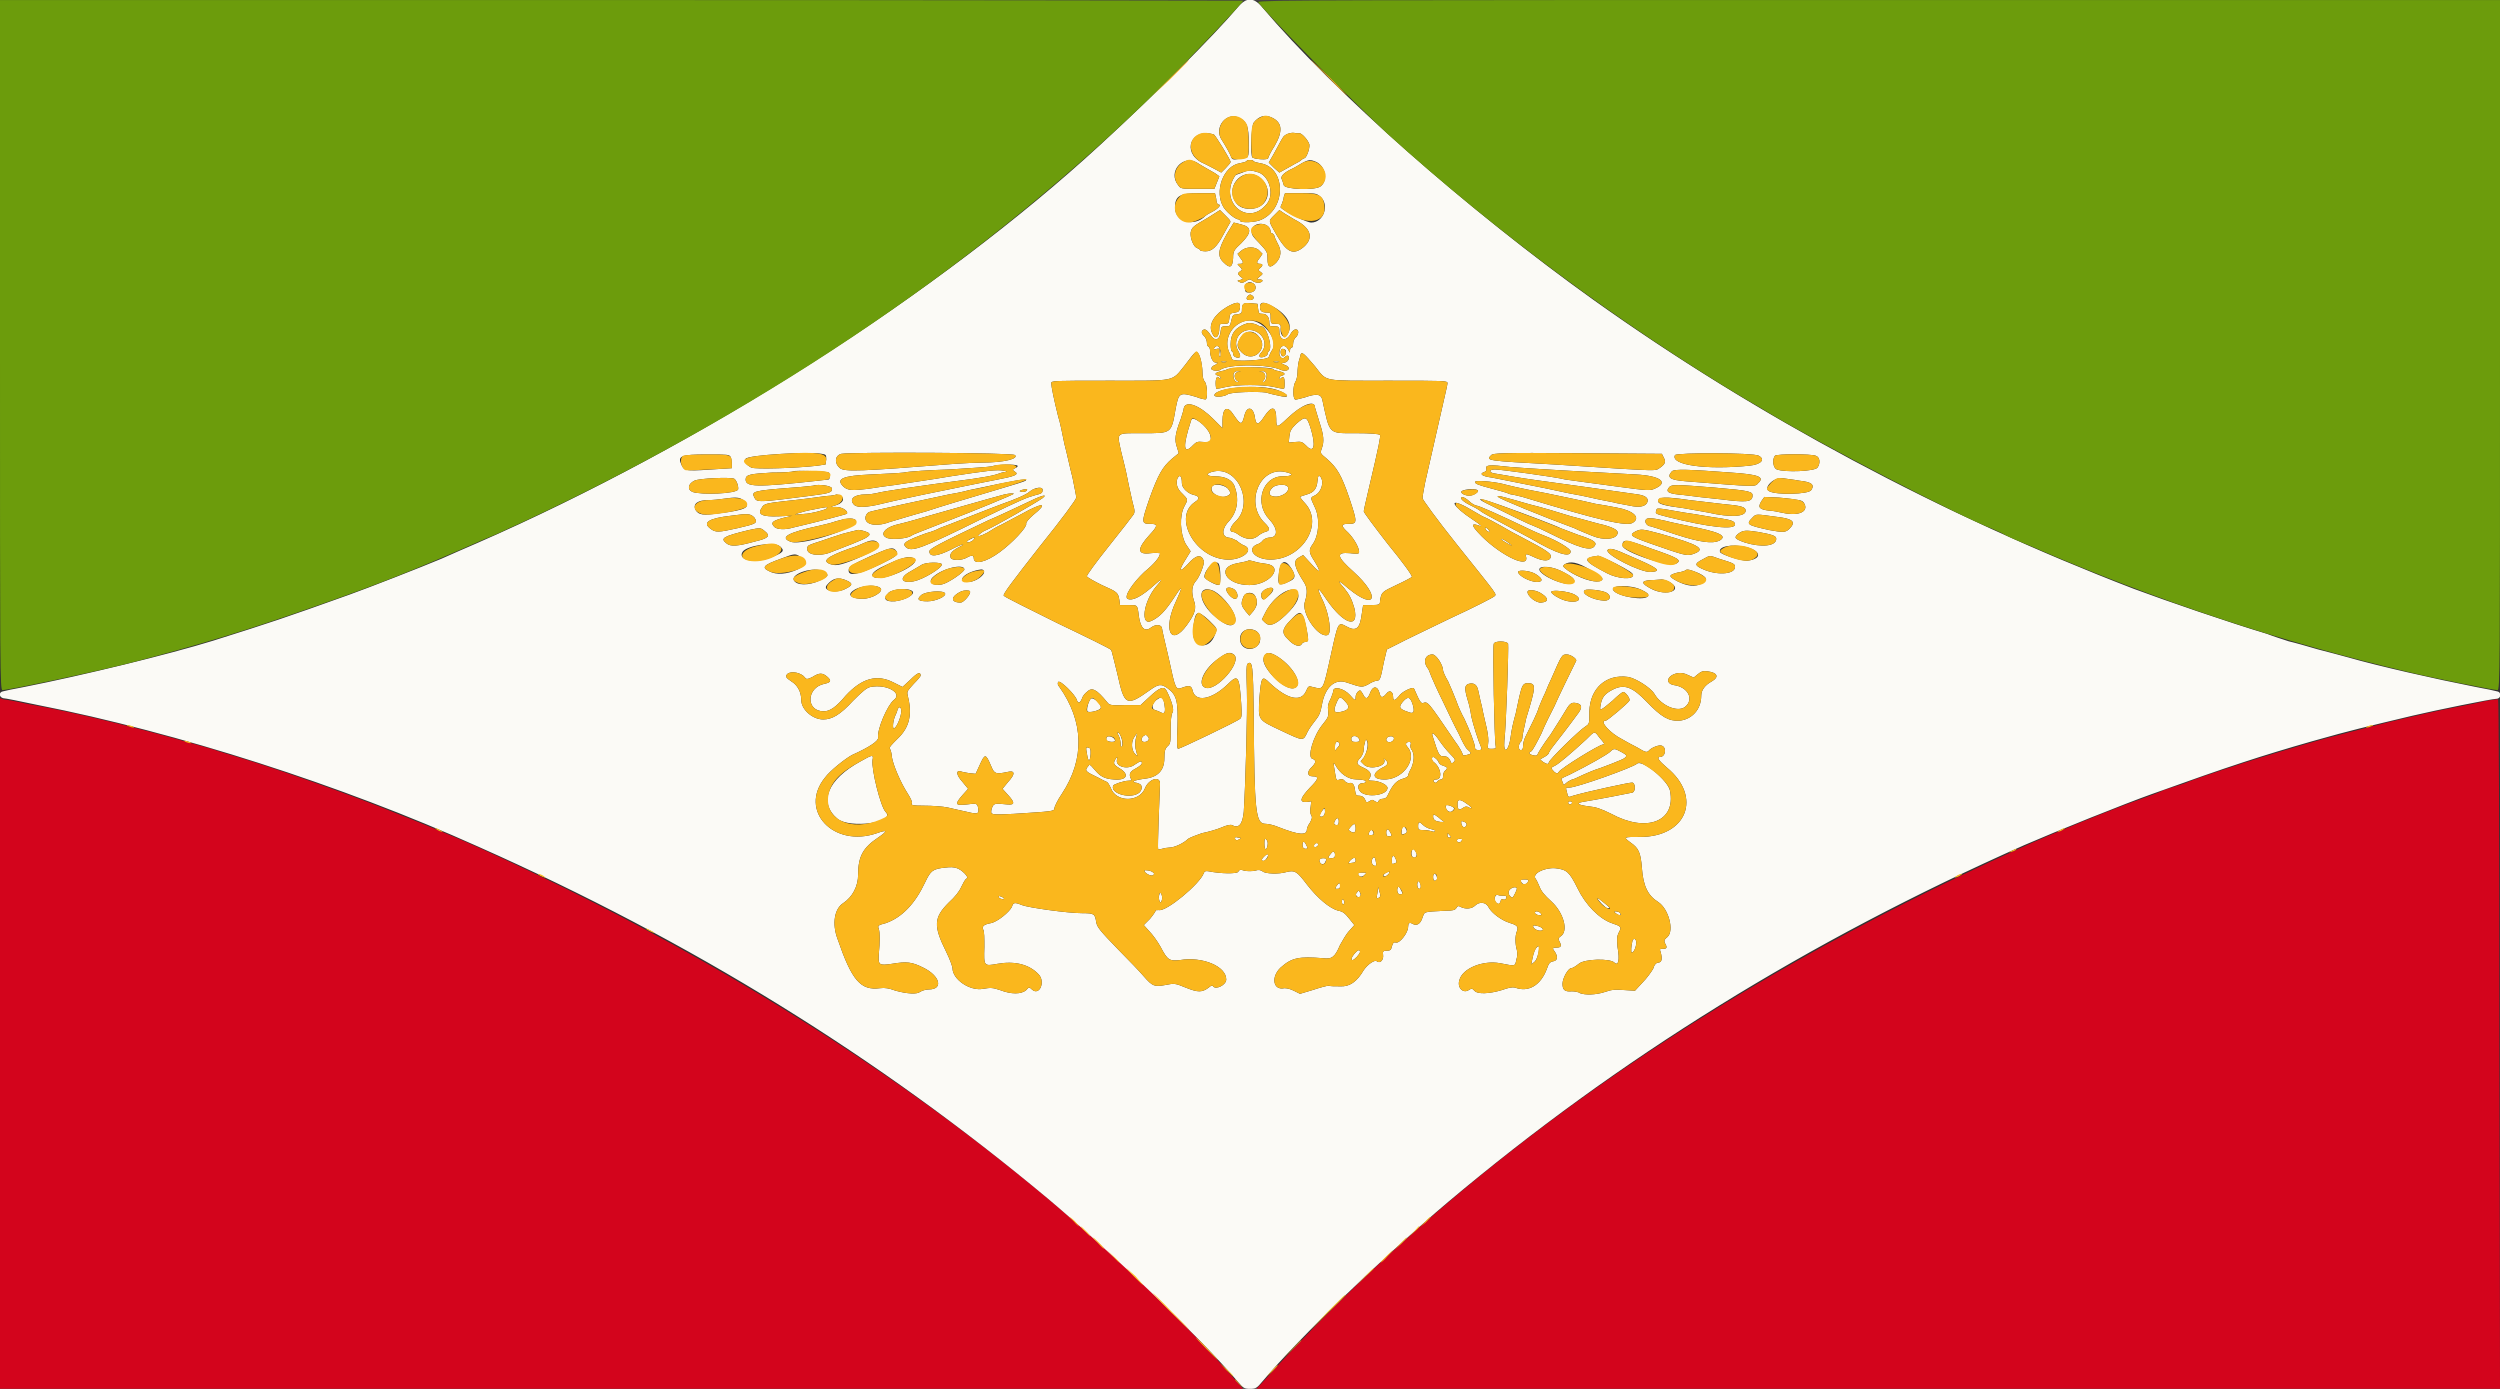 <svg height="222.222" viewBox="0 0 400 222.2" width="400" xmlns="http://www.w3.org/2000/svg"><rect x="0" y="0" width="400" height="222.2" fill="#333333" stroke="none"/><g fill-rule="evenodd"><path d="m0 167v55.2h99.5 99.4l-1.4-1.6c-28.9-32.7-71.5-62.7-120.7-84.9-2.8-1.3-9.1-3.9-13.7-5.7-6.6-2.7-18.5-6.9-24.8-8.8-1.4-.4-2.9-.9-3.3-1-.7-.3-5.1-1.5-7.6-2.2-8.3-2.3-16.9-4.3-23.1-5.4-1.7-.4-3.4-.7-3.7-.7l-.6-.2zm395.7-54.4c-7 1.3-13.3 2.8-23.1 5.4-1.9.5-6.6 1.9-7.6 2.2-.4.1-1.9.6-3.3 1-3.3 1-10.4 3.4-11.4 3.8-.3.2-1.2.5-1.9.7-.6.2-1.6.5-2.2.7-.5.3-1.9.8-3 1.2-4.9 1.7-15.2 5.9-20 8.1-49.9 22.5-90.6 51.3-121.6 85.9l-.6.6h99.5 99.5l-.1-55.1c0-36.6-.1-55.2-.2-55.2-.2-.1-2 .2-4 .7" fill="#d3041c"/><path d="m198 1.2c-3.7 4.4-13.3 14-22 22-25.5 23.5-63.8 48-99.7 63.7-1.6.7-4.4 1.9-5.7 2.5-3.1 1.3-11.8 4.7-14.6 5.7-10.6 3.8-12.4 4.4-21.9 7.4-7.1 2.2-21.1 5.6-30.2 7.4-1.6.3-3.1.6-3.4.7-.7.1-.7.9 0 1.1.3 0 2.8.5 5.6 1.1 22.3 4.4 48.5 12.8 70.3 22.6 34.4 15.3 64.1 33.7 91.3 56.4 10.1 8.5 24.4 22.3 30.3 29.2.9 1.1 1.1 1.2 2 1.2s1.1-.1 2-1.2c5.9-7 19.4-20 29.7-28.7 27.2-22.9 57.5-41.7 92.2-57.1 5.3-2.3 16-6.6 20.5-8.2 12.5-4.5 17.5-6.1 25.5-8.4 6.7-1.9 8.2-2.2 16.1-4.1 3.8-.9 12.7-2.7 13.4-2.7.8 0 .9-1.1.1-1.2-.3-.1-1.8-.4-3.4-.7-6.6-1.3-15.8-3.4-20.3-4.7-1.1-.3-3.3-.9-4.9-1.3-1.7-.5-3.8-1.1-4.7-1.3-.9-.3-2.5-.8-3.5-1.2-5.7-1.7-16.5-5.4-21.3-7.2-30.7-11.8-60.3-27.6-86.4-46.2-20-14.3-41.7-33.4-53-46.8-1.4-1.7-2.6-1.7-4 0m.4 17.7c1.1.6 1.4 1.3 1.4 3.9s.1 2.4-1.5 2.6c-1 .2-1.1.1-1.3-.2-.1-.5-1-2-1.5-2.8-1.4-2 .8-4.7 2.9-3.5m5.1-.1c1.7.8 1.8 2.2.4 4.6-.6.9-1 1.8-1 1.9 0 .3-2 .2-2.5-.1-.4-.2-.2-5.1.2-5.6.9-1.1 1.8-1.3 2.9-.8m-9.3 2.7c.2 0 2.7 4.1 2.7 4.4 0 .1-.4.6-.8 1l-.7.7-1.1-.6c-.6-.3-1.5-.8-2-1-3.3-1.7-1.7-5.6 1.9-4.5m13.7-.2c.4 0 1.4 1.1 1.6 1.8.1.7-.5 2.2-.8 2.2-.1 0-.4.2-.5.3-.2.2-.6.4-1 .6-.3.2-1.1.6-1.6.9l-.9.5-.9-.8-.8-.8.7-1.2c1.3-2.4 1.4-2.6 1.7-3 .4-.4 1.3-.7 1.9-.5zm-16.4 4.7c.5.3 1.1.7 1.5.9s1 .6 1.4.8l.7.5-.4 1-.4 1h-2.7c-2.6 0-2.7 0-3.1-.6-1.7-2.1.7-4.9 3-3.6m9-.3c.1.2.6.3 1.1.4 4.1.6 4.3 7.1.3 9-.9.5-3.5.6-3.5.2 0-.1-.1-.2-.2-.2-.5 0-1.8-1-2.4-1.9-1.6-2.5-.1-6.7 2.6-7.1.5-.1 1-.2 1.1-.4 0-.1.3-.1.5-.1s.5 0 .5.1m10.1.2c1.5.7 1.9 3 .7 3.9-.9.7-5.8.5-5.9-.2-.1-.3-.2-.7-.3-.9-.3-.4.2-1 1.4-1.6.5-.2 1.3-.7 1.8-1 1.1-.6 1.4-.6 2.3-.2m-11.8 1.7c-.6.2-1.1.4-1.1.4-2.9 4.1 1.9 8.5 5 4.6 1.3-1.6.3-4.7-1.6-5.1-.3-.1-.7-.2-.9-.2-.2-.1-.8 0-1.4.3m2.6.7c2.5 1.7 1.6 5.1-1.4 5.1-1.2 0-2-.4-2.5-1.4-1.3-2.6 1.6-5.3 3.9-3.7m-6.8 3.5c0 .5.2.9.3.9.6 0 .1.6-.8 1.1-.6.3-1.1.6-1.2.7-1.8 1.9-4.9 1-4.9-1.3 0-1.9.8-2.3 3.9-2.3h2.5zm16.6-.4c1.6 1.3.6 4.2-1.4 4.2-.7 0-4-1.6-4.9-2.4 0-.1 0-.3.2-.6.1-.3.3-.8.3-1.1l.2-.6h2.5c2.3 0 2.5 0 3.1.5m-14.5 4.4c-.2.3-.6 1.1-1 1.8-1 1.9-1.8 2.6-2.8 2.6-.5 0-.9-.1-.9-.2s-.2-.2-.4-.3c-.6-.1-1.2-1.6-1.1-2.5.2-.9.4-1 2.8-2.4l1.9-1.2.9.9c.8.8.9.9.6 1.3m10.4-.7c2.6 1.3 3.2 2.9 1.5 4.4-1.7 1.4-2.7.9-4.4-2-1.3-2.3-1.3-2.1-.3-3.1l.8-.8.9.6c.5.3 1.2.7 1.5.9m-8.5.8c1.7.4 1.7 1.3 0 3-1.2 1.1-1.3 1.3-1.3 2.4-.1 1.5-.5 1.7-1.5.7-1.1-1-.9-2.1.5-4.6.6-1 1.1-1.8 1.1-1.8s.5.1 1.2.3m4.7 1.2c0 .1.1.2.2.2s.3.2.4.4c0 .2.3.8.5 1.2.7 1.2.6 2.2-.2 3.1-1 1-1.4.8-1.4-.6 0-1.1-.1-1.2-1.3-2.5-1.1-1.1-1.3-1.4-1.2-2 .1-1.6 3-1.4 3 .2m-1.8 3 .5.5-.4.6c-.6.7-.6 1 0 1 .5 0 .5.3 0 .7-.3.3-.3.3.1.6s.4.3-.1.7c-.6.5-.6.5-.1.5.6 0 .7.3.1.5-.3.1-.7 0-1.1-.2-.5-.4-.6-.4-1.2 0-.5.3-.7.3-1 .1-.4-.2-.4-.2.1-.3l.5-.2-.5-.4c-.4-.4-.4-.5 0-.8.4-.2.4-.3 0-.7-.5-.5-.5-.5 0-.5.6 0 .6-.3 0-1l-.4-.6.6-.5c.8-.7 2.3-.7 2.9 0m-.7 5.5c.3.6-.1 1.2-.9 1.2-.6 0-.7-.1-.7-.7-.1-1 1-1.3 1.6-.5m-.4 1.7c.4.3.1.7-.4.7s-.7-.2-.4-.6c.3-.3.4-.4.8-.1m-2 1.9c-.1.6-.2.7-.8.8-.8.1-.8.2-.9.9-.1.8-.1.9-.8.9s-.8 0-.8.6c0 1.6-.7 2.1-1.2.8-.6-1.3.4-2.9 2.4-4.1 1.6-.9 2.2-.9 2.1.1m2.9.2c.1.7.1.8.7.8.7 0 1.1.5 1.1 1.5 0 .5.1.5.8.5s.8.1.8.8c0 1.5 1.1 1.7 1.8.4.2-.4.5-.6.7-.7.6-.1.7.6.2 1.2-.3.2-.5.7-.5 1.1 0 .3-.1.6-.2.6-.2 0-.3.2-.3.5 0 .4 0 .4-.3-.2-.5-.9-1.3-.7-1.4.4-.1.8.5 1.3.9.8.4-.4.7-.2.6.3-.1.3-.3.5-.6.6l-.6.1.6.3c.4.1.6.4.6.5 0 .4-.6.5-1.2.3-1.9-1-8.7-1-9.8 0-.4.2-1.3.1-1.4-.2 0-.2.2-.5.6-.6.5-.4.6-.4.1-.4s-.9-1-.9-2c0-.2-.1-.5-.3-.6-.1 0-.2-.3-.2-.6s-.2-.8-.4-1c-.6-.5-.5-1 0-1.1.3 0 .6.3 1 .9.7 1.1 1.5.8 1.6-.6.1-.7.1-.8.8-.8s.7 0 .9-.9.3-1 .9-1c.6-.1.8-.2.8-.6 0-1.1.2-1.3 1.4-1.2l1.1.1zm2.1-.5c2.4 1.2 3.5 3 2.7 4.4-.5 1-1.3.5-1.2-.7.1-.7-.1-.8-.8-.8s-.8 0-.8-.9c0-.8 0-.9-.5-.9-.9 0-1.2-.2-1.2-.9 0-.8.5-.9 1.8-.2m-4 2.4c-2.4.5-3.8 3.2-2.6 5.3.1.3.3.7.3.8 0 .6 5.9.2 5.9-.3.1-.3.3-.7.4-.9 1.5-1.7-1.5-5.4-4-4.9m1.8.7c.1.1.4.2.6.2.9 0 1.9 3.5 1.2 4-.1.1-.2.3-.2.5 0 .1-.3.3-.6.4-.7.2-.9-.1-.5-.6 1.1-1.1.7-2.8-.8-3.5-2-.9-3.9 1.2-2.8 3.1.5.9.4 1.2-.2 1.1-.4-.1-.6-.3-.6-.6 0-.2-.1-.4-.2-.4s-.2-.5-.2-1.1c0-1.8.8-2.8 2.7-3.4.4-.1 1.3.1 1.6.3m.2 1.8c1.7 1.9-.9 4.4-2.7 2.6-.7-.7-.9-1.2-.4-2 .7-1.5 2.1-1.8 3.1-.6m-7 1.7c-.3.3-.2.5.3.3.4-.1.5 0 .4.6-.1.4 0 .7.1.7.3 0 0-1.6-.3-1.7-.2-.1-.4 0-.5.1m11.3.5c.2.4-.1 1.1-.5 1-.4-.2-.4-1.2 0-1.2.2 0 .4.1.5.2m-14 .5c.4.5.7 2.1.7 3.2 0 .7.2 1.2.4 1.4.3.3.5 2.6.1 2.8-.1 0-.8-.1-1.5-.4-2.7-.8-2.8-.7-3.3 1.9-.7 4-.6 3.9-5.3 3.9-4.4 0-4.1-.2-3.4 3 .3 1.2.8 3.2 1 4.3s.6 2.7.8 3.7c.4 1.4.4 1.7.1 2.1-.2.3-1.9 2.5-3.9 5s-3.6 4.7-3.5 4.8c.1.2 1.2.8 2.4 1.4 2.5 1.1 2.6 1.2 2.8 2.4l.1.8h1.3c1.5 0 1.5-.1 1.7 1.7.3 2.1 1 2.7 2.1 1.8.6-.4 1.4-.4 1.6.1 0 .2.5 2.4 1.1 4.9 1.1 5.1 1.1 5.1 2.2 4.7s1.4-.3 1.6.4c.4 2 3 1.6 5.6-.9 1.7-1.7 1.9-1.4 2.2 3.1.1 1.7.1 2.2-.2 2.4-.4.4-9.6 4.8-9.9 4.8-.2 0-.2-1.1-.1-3.6.1-4-.1-5-1.6-6.1-1-.7-1.4-.7-2.8.3-3.8 2.7-4.1 2.5-5.2-2.5-.5-2-.9-3.7-1-3.9s-4-2.1-8.6-4.3c-4.6-2.3-8.5-4.2-8.6-4.4-.2-.2 1.4-2.3 5.7-7.8 3.7-4.6 5.9-7.6 5.9-7.9 0-.2-.3-1.7-.6-3.2-.4-1.5-.9-3.9-1.3-5.4-.3-1.5-.7-3.5-1-4.4-.7-2.8-1.1-4.8-1.1-5.3 0-.4.3-.4 9.3-.4 10.9 0 9.9.2 12.1-2.5 1.7-2.3 1.8-2.3 2.1-1.9m18.7 2.1c2 2.5.9 2.3 11.8 2.3 9 0 9.4 0 9.4.4 0 .2-.3 1.5-.6 2.8-.5 2.2-1.9 8.4-3 13.2-.2 1.1-.4 2.1-.4 2.4 0 .2 2.3 3.4 5.5 7.4 6.7 8.4 6.4 7.9 6 8.3-.2.2-3.3 1.8-7 3.5-3.7 1.8-7.5 3.6-8.4 4.1l-1.8.9-.5 2.1c-.5 2.6-.6 2.9-1.1 2.9-.2 0-.8.2-1.4.6-1 .5-1 .5-3.4-.3-1.9-.7-3.5.7-4 3.6-.2 1.2-.5 1.8-1 2.4-.4.5-1 1.3-1.3 1.9-.7 1.5-.6 1.5-4.2-.2-3.8-1.8-3.7-1.6-3.5-5.2.3-3.5.4-3.7 1.7-2.4 2.8 2.6 5 3.1 5.8 1.2.3-.7.4-.8 1-.6 1.8.4 1.6.9 3-5.4 1.1-5 1.1-5 2.4-4.3 1.6.9 2.2.4 2.5-2.1l.2-1.3h1.3c1.3 0 1.4-.1 1.4-.6.2-1.5.3-1.5 2.6-2.6 1.3-.6 2.4-1.2 2.5-1.3.1-.2-1.5-2.4-3.8-5.2-2.1-2.7-3.9-5.1-3.9-5.3s.4-1.9.8-3.6c1.7-7.2 1.9-8.4 1.8-8.6s-1.6-.3-3.8-.3c-4.5 0-4.2.3-5.4-5.2-.2-1.1-.9-1.2-2.9-.5-.8.2-1.5.4-1.5.3-.4-.3-.3-2.2 0-2.7.2-.3.4-1 .4-1.6 0-.5.1-1.4.2-1.8s.3-.9.3-1.1c.2-.5.6-.1 2.3 1.9m-15-.7c.2.1.6.1.8 0 .2 0 0-.1-.4-.1s-.6.1-.4.1m8.4 0c.2.1.6.1.8 0 .2 0 .1-.1-.4-.1-.4 0-.6.1-.4.1m0 1.2c0 .1.5.2.9.3.9.2 1.1.5.4.7-.2 0-.4.2-.4.4s0 .2.3 0c.1-.2.3-.2.4-.1.2.2.2 1.8 0 1.8-.1 0-.8-.1-1.6-.3-1.8-.4-5.8-.4-7.6 0-.8.2-1.5.3-1.6.3 0 0-.1-.4-.1-.9 0-.9.3-1.3.6-.8.2.2.2.2.2 0s-.2-.4-.4-.4c-.7-.2-.5-.5.4-.7.4-.1.9-.2 1-.3.6-.4 7.2-.5 7.5 0m-6.4.6c-.2.5.1 1.4.5 1.4s.4 0 0-.2c-.5-.4-.5-1.3.2-1.4l.5-.1h-.6c-.2-.1-.5.1-.6.3m4.5-.2c.6.1.7.9.3 1.3-.2.2-.2.3 0 .3.3 0 .6-1 .4-1.4-.1-.2-.4-.4-.6-.3h-.6zm2.5 2.9c1.9.7 2.1 1.4.2.9-.5-.1-1.4-.3-2-.5-1.3-.2-5.8-.1-6.2.3-.6.4-2.2.5-2.1.1.2-1.2 7.3-1.8 10.1-.8m6 2.8c.1.3.4 1.3.7 2.3.7 2.1.8 3.1.4 4.2-.3.8-.3.8.8 1.7 1.6 1.4 2.3 2.5 3.6 6.3 1.3 3.9 1.3 4.1-.1 4.1-1.3 0-1.3.3-.1 1.4 1 1 2 2.8 1.7 3.3-.1.1-.6.1-1.4 0-2.3-.2-2.2.5.6 3 4.3 3.9 3.6 6.3-.8 2.7-1.7-1.5-2-1.5-.8-.2.9 1.1 1.3 1.9 1.7 3.3.8 3.4-1.7 2.6-4.4-1.3-1.6-2.4-1.8-2.3-.5.4.9 2.1 1.3 5 .6 5.2-1.5.5-4.3-3.6-3.6-5.4.4-1.3.4-2.2-.2-3.1-1.6-2.5-1.7-3.4-.8-3.9l.7-.4 1.2 1.3c1.6 1.8 1.8 1.6.5-.5-.8-1.2-.8-1.7-.2-2.5 1.1-1.5 1.2-4.4.3-6.1-.6-1.3-.7-1.4 0-1.7 1.1-.5 1.6-2.1 1-3-.3-.3-.4-.3-.5.6-.1 1.3-.6 1.9-1.7 2.2-.6.2-1 .3-1.1.4 0 0 .3.5.8 1 3.2 3.5-.8 9.4-6 9-2.2-.2-3.3-1.7-1.7-2.4.4-.1.8-.4 1-.7.2-.2.7-.4 1-.4 1.4 0 1.4-1.4 0-2.9-2.5-2.6-1.1-6.9 2.1-6.9 1.7 0 1.9-.4.4-.7-4.1-.9-6.5 5.1-3.2 8.2.8.8.9 1.2 0 1.4-.3.1-.9.4-1.2.7-.8.6-1.8.5-2.8-.1-.4-.3-.9-.6-1.1-.6-.7 0-.5-.8.3-1.6 3.1-2.8.6-8.8-3.3-8.1-1.5.3-1.4.8.1.8 1.7 0 2.7.6 3.1 1.5.8 2.1.5 4.1-.8 5.6-1.2 1.2-1.3 2.5-.2 2.7.4 0 1 .3 1.4.5.3.3.8.6 1 .7 2.1.7-.3 2.6-2.9 2.3-5-.5-8.3-6.9-4.8-9.2.8-.5.7-.9-.1-1.1-1-.2-2-1.1-2-1.9 0-1.1-.3-1.5-.7-.8-.3.8-.1 1.7.8 2.5.9.9.9.9.3 2-.8 1.5-.7 4.3.2 6l.8 1.2-.8 1.3c-1.2 1.9-1 2.2.4.7 1.2-1.4 2.1-1.6 2.5-.5.2.4-.7 2.7-1.3 3.3-.6.7-.7 1.7-.3 3 .5 1.3.2 2.2-1.1 4-2.6 3.6-3.9.7-1.7-3.9 1.2-2.6 1-2.6-.6-.1-1.3 1.9-2.1 2.7-3.3 3.3-1.9 1-1.4-3 .7-5.5 1.1-1.2 1-1.4-.2-.3-2.1 1.9-3.6 2.7-4.4 2.3-.6-.4.8-2.5 2.7-4.3 1.6-1.3 2.5-2.4 2.5-3 0 0-.7-.1-1.5 0-2.2.3-2.2-.7-.2-2.9 1.4-1.5 1.4-1.8.1-1.8-1.4 0-1.4-.2-.1-4 1.4-3.9 2.1-5.1 3.6-6.4l1.1-.9-.3-1c-.4-1.1-.3-2.1.6-4.4.2-.7.5-1.5.5-1.8.3-1.3 2.5-.5 4.7 1.7l1.5 1.5v-1.2c0-2.1.8-2.5 1.8-.9 1.1 1.6 1.3 1.7 1.7.1.4-1.7 1.5-1.4 1.7.4.2 1.2.6 1.1 1.5-.3 1.2-1.8 1.9-1.6 1.9.4 0 1.5.1 1.5 1.8-.1 2.3-2.2 4.4-3 4.4-1.7m-19.8 2c-1.4 4.2-1.3 5.7.3 4 .5-.5.7-.6 1.6-.5 1.3.1 1.4-.1 1.1-1.2-.5-1.4-2.8-3.1-3-2.3m16.8.6c-.8.8-1 1.1-1.1 2l-.1 1 1.1-.1c.9-.1 1.1 0 1.7.6 1.2 1.3 1.6.1.7-2.8-.6-1.9-.8-2-2.3-.7m-75.9 4.8c.7.1.7.2.7.9l-.1.8-1.3.2c-3.4.4-10 .6-10.6.3-.9-.5-1.2-1-.9-1.4.3-.6 10.1-1.2 12.2-.8m30.9.2c.6.6-1.8 1.2-5.2 1.2-.9 0-2.9.1-4.4.2-15.1 1.2-17.6 1.3-18.4.7-.9-.7-.9-2 .2-2.3 1.7-.3 27.6-.2 27.8.2m103.8.4c.4.7.2 1.1-.7 1.7-.5.4-.7.4-6 .1-2.9-.2-7.9-.5-10.9-.7-10.9-.6-10.9-.6-10-1.5.3-.3 1.6-.4 13.8-.3l13.5.1zm15.2-.3c1.1.6.4 1.4-1.5 1.6-6.9.7-12.7-.1-11.9-1.7.3-.4 12.5-.4 13.4.1m-164.5.2c.1.2.2.7.2 1.1v.7l-1.6.1c-5.7.4-5.9.4-6.4-.5-.8-1.6-.2-1.8 4.1-1.8 3.2 0 3.5 0 3.7.4m173.6-.2c.7.2.8 1.2.3 1.9-.4.6-5.2.8-6.5.3-.6-.2-.8-1.6-.3-2.2.4-.3 5.7-.3 6.5 0m-127.7 1.6c.1.1-.1.3-.4.4-.4.2-.4.3-.1.5.9.5.1.8-3.1 1.4-1.6.3-4.5.9-11.8 2.4-1.4.3-3.3.7-4.2.9-.8.2-2.2.5-3 .7-2 .4-3.2.4-3.6-.1-.8-.9.1-1.6 1.9-1.6.5 0 1.3-.1 1.7-.2 1-.3 6.4-1.1 15.5-2.3 1.4-.2 3.1-.5 3.7-.7.5-.2 1.2-.4 1.5-.4s.2-.1-.3-.2c-1.1-.2-2.6 0-8.5.9-2.8.5-7.2 1.1-9 1.4-1 .1-2.9.4-4.2.6-2.5.3-3.3.3-4-.4-1.2-1.2-.1-1.7 4.5-1.9 2-.1 4.3-.2 5.2-.3.8-.2 4.2-.4 7.4-.5 3.2-.2 6.2-.4 6.7-.5.7-.3 3.8-.4 4.1-.1m78.8.2c1.9.2 14.3.9 20.1 1.2 4 .2 5.4 1.3 3 2.3-.7.3-1.1.3-5.5-.3-1.4-.2-3.8-.5-5.2-.7s-3-.4-3.6-.5c-1.5-.4-10.4-1.6-11.2-1.6-.9 0-1 .4-.3.6 1.7.3 4.6.8 6.8 1.1 2.4.3 14.3 2 16.4 2.3 1.3.2 1.8.7 1.4 1.4-.4.6-1.4.7-2.7.4-.5-.1-1.5-.3-2.1-.4-.7-.2-2-.4-2.9-.6s-2.6-.6-3.8-.8-3.3-.7-4.8-1c-5.6-1.1-6.9-1.4-8.5-1.7-1.6-.2-2.1-.6-1.2-.9.3-.1.4-.3.3-.6-.1-.5.5-.6 3.8-.2m35.4.9c4.4.3 5.4.7 4.3 1.7-.5.6-.2.6-11.5-.3-2.6-.2-3.2-.6-2.3-1.6.4-.4 2.8-.3 9.5.2m-144.4 0c.2.3.2 1 0 1.1 0 0-.8.1-1.7.2-10 1.1-11.6 1-11.6-.2 0-.8.8-.9 4.2-1.1 1.8 0 3.3-.1 3.4-.2.3-.2 5.5 0 5.7.2m-15.1 1c.4.3.7 1.3.6 1.7-.3.7-5.9.9-7.3.4-.9-.4-.7-1.3.3-1.8.8-.4 5.9-.6 6.4-.3m170.4.3c1.9.2 2.5.6 1.9 1.5-.4.7-5.6.8-6.7.2-1.1-.5.7-2.3 2.1-2.1.5.1 1.7.2 2.7.4m-123.8 0c-.1.1-2 .7-4.1 1.3-5.7 1.7-9.4 2.8-11.8 3.6-1.1.3-2.8.8-3.8 1.1-.9.3-2.1.6-2.6.8-2 .6-3.6.1-3.3-1.1.1-.3.3-.6.6-.7.5-.2 11.3-2.5 12.7-2.8.7-.1 2.2-.4 3.3-.7 7.1-1.5 9.5-2 9-1.5m76.3.5c1.2.3 2.2.6 7 1.5 2.3.5 5.4 1.1 7.9 1.7.8.1 2.3.4 3.4.6 2.7.5 3.8 1.6 2.6 2.4-.9.7-5.2-.3-17.7-4.1-.8-.2-1.6-.4-1.8-.4-.1 0-.4-.1-.6-.2s-1.3-.4-2.4-.7c-2.3-.6-2.8-.8-2.8-1.1s2.7-.1 4.4.3m-107.3.7c.1.7-.3.8-3.3 1.2-8.5 1.1-8.7 1.1-9.1.3-.5-1-.3-1.1 6.2-1.6 1.6-.1 3.1-.3 3.2-.3.8-.3 2.9 0 3 .4m60.8-.2c-.4.9 1.2 1.9 2.3 1.5.8-.3.8-.6.2-1.3-.7-.6-2.3-.8-2.5-.2m9.7.1c-.7.7-.6 1.3.1 1.4 1.2.3 2.9-.8 2.3-1.6-.4-.4-1.9-.3-2.4.2m70.7 0c5.7.5 6.2.6 6.1 1.4-.1.9-1 1-4.9.5-2-.2-4.7-.5-6.1-.7-2.5-.2-3-.5-2.3-1.3.4-.4 1.1-.4 7.2.1m-107.5.5c0 .4-.3.5-1.1.7-1.4.4-1.8.5-8.4 3.7-9.9 4.9-11.5 5.5-12.4 4.6-.6-.6 0-1 3.3-2.2.8-.2 1.8-.6 2.1-.8.9-.3 7.4-2.9 10.1-3.9 2-.7 3.9-1.5 4.4-2 .9-.7 2.2-.8 2-.1m-2.5-.1c0 .2-.4.3-.7.3-.5-.1-.6-.1-.2-.3.7-.2 1.1-.2.9 0m72.1 0c.4.2-.6.9-1.3.9-.6 0-1.3-.3-1.3-.6 0-.4 2.1-.6 2.6-.3m-74.2.6c0 .1-6.5 2.8-10.2 4.2-4.8 1.9-5.7 2.2-6.2 2.5-.6.5-3.4.7-4 .3-1-.5-.3-1.5 1.4-2 .5-.1 2.8-.7 5.1-1.4 10.2-2.9 11.6-3.3 12.4-3.5.9-.2 1.5-.2 1.5-.1m-27.7.3c.8.5.3 1.3-1 1.6-.7.2-.7.2.3.2s2 .7 1.7 1.1c-.2.1-4.3 1.2-8.6 2.2-1.3.4-2.6.3-3-.1-.7-.7-.3-1 1.6-1.5l1.3-.3-2.2.1c-2.7.1-3.5-.3-2.7-1.4.3-.6.8-.7 3.4-1 .9-.1 2.9-.3 4.3-.5s2.9-.4 3.3-.4c.4-.1.8-.1.9-.2.1 0 .4.1.7.2m32.3.4c-1 .7-7.4 4.4-9 5.1-.3.1-.8.4-1 .6-.8.6.1.4 1.2-.2.6-.4 1.6-1 2.3-1.3.8-.4 2.2-1.2 3.2-1.7 3.4-1.9 4.3-1.8 1.8.2-.7.6-1.2 1.2-1.1 1.4.1.6-2.3 3.1-4.2 4.5-2.3 1.7-4.2 2.1-4.2 1 0-.5-.4-.5-1.1-.1-.8.5-2.5.5-2.6 0-.2-.5.1-1 1.2-1.6 1.6-.8.6-.6-1.1.3-2.2 1.1-3.5 1.3-3.5.3 0-.4 1.5-1.2 9.3-4.9 1.9-.8 4.6-2.1 6.1-2.8 2.4-1.2 3.7-1.6 2.7-.8m74.1-.1c.4.1 2.2.6 3.9 1.1 1.7.4 4.7 1.3 6.6 1.9 2 .5 4.3 1.2 5.3 1.4 1.7.5 2.3.9 2.1 1.4-.3.9-2.2 1.1-4.1.3-.7-.3-2-.8-2.8-1.2-4.9-1.8-12-4.7-12.2-5-.3-.2.2-.2 1.2.1m-121.9.5c1.2 1 .4 1.5-3.8 2-2.7.4-3.4.3-3.9-.5-.5-1 .3-1.6 2.1-1.6.6 0 1.7-.1 2.3-.2 2-.3 2.7-.3 3.3.3m116.1.1c.4.4 1 .7 1.2.7.3 0 3.3 1.3 8.7 3.9.6.3 1.6.7 2.1.9 2.1.8 4.2 2.1 4.2 2.5 0 1.1-2.2.4-6.3-2-.4-.2-2.2-1.2-4.1-2.2s-3.8-2-4.1-2.3c-.4-.3-1.2-.7-1.8-1s-1.1-.7-1.2-.9c-.1-.5.5-.3 1.3.4m35.2-.2c1 .1 3.3.4 5.1.6 3.3.3 3.9.5 3.9 1.1 0 1-2.5 1.1-6 .3-.5-.1-2.3-.4-3.9-.7-3.2-.4-4.1-.7-4.1-1.1 0-.7 1-.8 5-.2m17.5 0c.6.1.8.3 1 .8.4 1.2-1.3 1.8-3.8 1.2-.5-.1-1.3-.3-1.9-.3-1.6-.2-1.9-.5-1.3-1.5l.5-.7 2.3.1c1.3.1 2.7.3 3.2.4m-47.5.9c4.2 1.5 8.9 3.3 9.4 3.6.3.1 1.6.6 2.9 1.1 2.5.8 3 1.2 2.5 1.8-.6.8-2.4.3-7.4-2.2-1-.5-2.1-1-2.4-1.1-.4-.1-3.3-1.5-7.5-3.6-2-1-.8-.8 2.5.4m-5.7.2c.7.4 1.9 1.1 2.6 1.5.8.3 2.2 1.1 3.1 1.6 1 .6 2.3 1.3 2.9 1.6 4.6 2.4 5.1 2.8 4.9 3.4s-1.2.6-2.5 0c-1.5-.7-1.6-.7-1.4 0 .3 1.9-4.7-.7-7.7-4-1-1.1-1.1-1.5-.1-1.2 1 .4.7.1-.8-.9-3.2-2.1-4-3.6-1-2m-104.4.4c-1.8.3-3.8 1-2.6.8.4 0 1-.1 1.2-.1.7 0 2.8-.5 3.4-.8.5-.4-.1-.3-2 .1m139.3.5c2.2.3 4.7.8 5.7.9 1.9.3 2.4.5 2.4 1 0 .9-4 .5-10.8-1.2-1.9-.5-2-.5-1.8-1 .1-.5-.1-.5 4.5.3m-148.8.8c.6.9.3 1-2.7 1.7-3.1.7-3.5.7-4.3.1-1.4-1-.3-1.7 3.3-2.1 2.8-.4 3.1-.3 3.7.3m163.7-.1c2.5.3 3 .8 1.9 1.9-.6.6-1 .6-3.2.2-3.6-.8-3.8-.9-2.7-2 .6-.6.4-.6 4-.1m-147.5.5c.8 1.1-8.3 4.1-10.3 3.5-2-.7-.6-1.5 4.5-2.6.9-.2 2.1-.5 2.6-.7 1.7-.5 2.8-.6 3.2-.2m129.5.1c1.1.3 2.7.6 3.6.8 5.1 1 6.5 1.6 5.1 2.4-1.1.5-3 .3-7-1-2.1-.7-3.9-1.3-4-1.3-.5 0-1-.6-.8-1 .1-.4.9-.4 3.1.1m-144 1.7c.9.7.6 1.1-1.5 1.6-2.9.8-4 .9-4.7.3-1-.8-.5-1.1 3.6-2.1 1.9-.4 1.9-.4 2.6.2m115.4-.2c.1.2.4.3.5.3s.1-.1-.1-.3c-.1-.2-.4-.4-.5-.4s-.1.2.1.4m-98.9.4c.6.4 0 .8-2.5 1.8-1.5.6-3.1 1.2-3.6 1.4-1 .4-2.5.5-3.2.1-.6-.3-.6-1.1-.1-1.3.2-.1 1-.4 1.7-.6.8-.3 2.4-.8 3.6-1.2 1.2-.3 2.3-.6 2.4-.6.3-.1 1.3.2 1.7.4m126.8.2c6.4 1.8 7.5 2.5 5 3.3-.9.2-1.1.2-6.5-1.7-3.4-1.2-3.6-1.4-2.5-2 .9-.4 1-.4 4 .4m15.6-.3c2.2.4 2.9.6 2.9 1.1 0 1.2-2.4 1.4-5 .6-1.7-.6-1.8-.8-1.1-1.4.8-.6 1.2-.6 3.2-.3m-126.1 1.2c-.3.1-.5.3-.5.4 0 .2.8 0 1.1-.4s.1-.4-.6 0m85 0c0 .1 1.6 1 1.7 1s-.2-.2-.6-.5c-.7-.5-1.1-.7-1.1-.5m-99.7.6c.3.7 0 .9-2.6 2.1-2.9 1.3-4.1 1.6-4.9 1.3-1.6-.5-.8-1.2 2.8-2.5 1-.3 2.2-.8 2.6-1 1.1-.5 1.8-.4 2.1.1m123.8.9c4.1 1.4 4.8 1.8 4 2.3-1 .8-8.7-1.8-8.7-2.8 0-1.1.4-1.1 4.7.5m-139.5-.4c.8.7.6 1-1.5 1.8-2.6 1-5.3.4-4.5-.9.6-1 5-1.7 6-.9m154.5.1c2.5.6 2.7 1.9.3 2.2-.9.1-4.3-1-4.4-1.4-.3-.9 1.9-1.3 4.1-.8m-136 .5c.6.7.2 1-2.5 2.3-3.6 1.7-5.2 2-5 .8.1-.5.4-.7 3.4-2.1 3.2-1.4 3.6-1.5 4.1-1m117.4.9c4.7 2 5.3 2.5 3.4 2.6-1.6.1-7.3-2.8-6.9-3.5.3-.4 1.1-.2 3.5.9m-132.5.3c1.1.8 1 1-.6 1.9-1.7.8-3.4.9-4.5.3-1.3-.6-1-1 1.8-2 2.3-.9 2.4-.9 3.3-.2m130.4 1c2.1 1.1 2.7 1.5 2.7 1.8 0 .8-2.5.6-4.2-.3-3.8-2-4-2.4-1.4-2.8.1 0 1.5.6 2.9 1.3m16.5-.8c2.3.7 2.5.8 2.5 1.3 0 1.1-2.5 1.4-4.8.5-1.7-.7-1.8-1-.4-1.7 1.3-.7 1-.7 2.7-.1m-128.8 0c1.2.9-5.2 3.8-6.5 2.9-.5-.3-.2-.8 1.1-1.5 3.3-1.6 4.6-2 5.4-1.4m56.3.8c2.9.4.6 3.4-2.7 3.4-3.8 0-5.4-2.9-1.9-3.5.9-.2 1.6-.3 1.7-.4s.5 0 .9.1c.5.2 1.3.3 2 .4m-51.9.1c0 .6-3 2.4-4.5 2.7-2.1.4-2.4-.6-.5-1.6.7-.4 1.5-.9 1.7-1 .6-.5 3.3-.5 3.3-.1m44.3-.1c.3.5.4 3.4 0 3.4-.6 0-2.3-1-2.3-1.3 0-1.2 1.8-2.9 2.3-2.1m11.6.7c.8 1.3.7 1.7-.5 2.2-1.5.7-1.7.5-1.5-1.2.2-2.2 1-2.6 2-1m47.9.3c2 1.2 2.3 1.5 1.4 1.8-1 .2-3.2-.5-5-1.7-.9-.7-.9-.7-.6-1 .9-.6 2.1-.4 4.2.9m-100.2-.1c0 .4-2.6 2.2-3.6 2.4-1.5.3-2.3-.4-1.4-1.2 1.5-1.4 5-2.2 5-1.2m95.4.2c2 1 2.5 1.5 2 1.9-.6.7-4.1-.5-5.2-1.7-.9-1 1.3-1.1 3.2-.2m-118 .1c1 .6 1 .7-.6 1.5-1.7.8-3.7.8-4.1-.1-.4-1.1 3.3-2.2 4.7-1.4m25.7-.1c.4.6-1.3 1.8-2.4 1.8-2.3 0-.5-1.7 2-2 .2 0 .4.1.4.2m114.4.4c1.4.7 1.5 1.1.4 1.7-1 .5-2.2.4-3.8-.4-1.5-.8-1.5-1 0-1.4.7-.1 1.3-.3 1.3-.4.3-.2.9 0 2.1.5m-26 .2c1.1.7 1.1 1.2.1 1.2-1.1 0-3-1-3-1.6 0-.4 2.1-.2 2.9.4m-110.5.9c1.2.5 1.2.8 0 1.4-1.5.8-3.8.3-3-.6.9-1.1 1.8-1.3 3-.8m131.8.3c2.4 1.3-.4 2.4-2.9 1.1-1.7-.9-1.7-1.3 0-1.4.7 0 1.4-.1 1.7-.1.2 0 .8.2 1.2.4m-126.2 1c.5.6-1.4 1.7-2.9 1.7-1.3 0-2.2-.4-1.9-.9.7-1.1 3.9-1.6 4.8-.8m121.8.3c.8.4 1.1.6 1 .9-.2.9-4.9.2-5.6-.9-.5-.8 2.9-.9 4.6 0m-65.2-.1c.6.5.7 1.5.1 1.5-.5 0-1.4-1-1.4-1.5 0-.4.7-.4 1.3 0m6.2-.1c.1.2-.2.7-.7 1.1-.8.8-1.2.8-1.2-.2 0-.7 1.6-1.4 1.9-.9m-57.7.4c.5.5-1.2 1.4-2.8 1.6-1.6.1-2-.4-1-1.4.7-.6 3.2-.8 3.8-.2m48.1-.1c1.7.8 4 3.9 3.5 5-.4.9-1.3.7-3.1-.8-2.8-2.2-3.1-5.3-.4-4.2m13.3.1c.8.7.2 2-1.7 3.8-1.7 1.6-2.6 1.9-3.3 1.2l-.5-.5.5-1c1.2-2.5 4-4.5 5-3.5m49.6.2c.9.5.7 1.3-.3 1.3-1.9-.1-3.9-1.2-3.1-1.7.4-.2 2.6 0 3.4.4m-101.8-.2c.2.4-1 1.8-1.5 1.8-1.7 0-1.6-1 .1-1.8.5-.2 1.3-.2 1.4 0m91.5.4c1.1.7 1.1 1.3-.1 1.4-.8.1-2.2-1-2.2-1.7 0-.5 1.5-.3 2.3.3m5.2.1c2 1.1-.5 1.7-2.6.5-.6-.3-1.1-.7-1.1-.9 0-.4 2.8-.1 3.7.4m-100.7-.2c.3.5-1.5 1.3-2.8 1.3-1.5 0-1.8-.3-1-1 .7-.6 3.5-.8 3.8-.3m49.7.6c.4.9.2 1.5-.4 2.3l-.6.7-.6-.7c-.7-.9-.8-1.2-.4-2.2.3-1 1.7-1 2-.1m-7.5 3.7c1.4 1.4 1.4 1.3 1 2.3-.9 2.7-3.8 2.1-3.5-.7.3-3.2.6-3.3 2.5-1.6m15.1-.6c.3.6.8 3 .8 3.8 0 .1-.2.3-.4.3s-.5.1-.6.3c-.3.6-1.3.3-2.2-.7-1.1-1-1-1.7.4-3.1 1.3-1.4 1.6-1.4 2-.6m-7.6 2.3c.7.4.9 1.2.6 2-.9 1.5-3.1 1.1-3.1-.7 0-1.3 1.3-1.9 2.5-1.3m40.4 2.1c.1.4-.3 13.1-.6 15.5-.2 2.3.7 1.7 1-.6.1-1 .5-2.7.8-3.7.2-1 .5-2.3.6-2.8.4-1.7.6-2.1 1.3-2.1 1.4 0 1.4.4-.2 5.6-.3 1.4-.6 2.7-.6 2.9 0 .3-.1.7-.2.8-.5.4-.5 1.4-.1 1.4.3 0 .4-.2.4-.8 0-.4.2-1 .4-1.4.9-1.8 1.9-3.8 2.1-4.6.2-.5.6-1.5 1-2.3.3-.8.8-1.9 1-2.3 1.7-3.9 1.7-3.9 2.5-3.9.6 0 1.6.7 1.5 1-.9 1.8-2.9 5.9-3.5 7.3-.5 1-1.5 2.9-2.1 4.4-.7 1.4-1.4 2.7-1.6 2.8-.4.2-.4.3-.1.5.4.2 1.1.3 1.1 0 0-.1.9-1.6 2.1-3.2 1.1-1.7 2.2-3.5 2.5-4 .6-1 .9-1.2 1.7-1 .9.2.9.8 0 1.9-1.3 1.8-3.1 4.1-3.8 5-.4.5-.7 1-.7 1.1s-.3.4-.7.6l-.7.4.5.4c.6.4.9.4.9.1 0-.4 4.9-5.2 5.9-5.8.6-.4.6-.4.6-2.4.1-3.7 2.7-6 6.2-5.5 1.2.2 3.6 1.7 4.2 2.7 1.1 1.9 3.7 3 4.9 2.1 1.5-1.2.5-3.2-1.8-3.5-1.5-.3-1-1.6.6-1.9.6-.1 1.1 0 1.7.3l.9.4.6-.5c.6-.5.9-.6 1.6-.5 1.6.2 1.9.9.7 1.6-1.1.6-1.7 1.4-1.7 2.3 0 2.2-1.5 3.8-3.5 4-1.7.1-2.9-.6-5.2-3s-3.6-2.9-5.4-2c-1.4.7-1.8 1.3-2 2.5-.2 1-.1 1 1.9-.7.8-.8 1.6-1.4 1.7-1.4.4 0 1.2 1.1 1 1.4-.2.4-3.5 3.2-3.8 3.2-1.1 0 .7 2 2.7 3 .5.3 1.6.9 2.4 1.3 1.3.8 1.5.8 1.8.5.4-.5 1.7-1 2.1-.8.8.3.6 1.8-.3 1.8-.6 0-.2.6 1.1 1.7 5.7 4.7 3.2 11.1-4.3 11.1-2.7 0-2.7 0-1.5.9 1.3.9 1.6 1.6 1.8 4 .2 3 1 4.5 2.6 5.5 1.7 1.1 2.6 4.6 1.5 5.6-.5.4-.6.6-.4 1 .4.7.3.9-.3.9-.5 0-.6 0-.4.5.3 1.1.2 1.6-.3 1.7-.4 0-.7.3-.9 1-.3.5-1 1.5-1.7 2.2l-1.2 1.3-1.7-.1c-1.4-.1-2-.1-3.1.3-1.5.5-3.2.5-4 .2-.2-.2-.9-.3-1.3-.3-1.1.1-1.5-.2-1.5-1.2 0-.9.9-2.5 1.4-2.5.2 0 .7-.3 1.2-.7.9-.8 5-.9 5.7-.2.6.6.9-.3.5-2.5-.1-1.4-.1-1.7.2-2.3.5-.9.4-1-1.1-1.5-2-.7-4.2-2.9-5.5-5.6-1.3-2.6-1.7-3-3.6-3.2-1.8-.1-3.7.9-3.1 1.7.1.1.4.7.6 1.2.3.8.8 1.4 1.9 2.4 2 1.8 2.8 4.8 1.5 5.6-.4.3-.4.4-.2.8.4.7.3 1-.4 1s-.8.1-.3.7c.5.8.4 1.4-.3 1.5-.5.1-.7.3-1 1.2-1 2.7-3 3.8-5.1 3-.4-.1-1 0-2.1.4-2 .6-3.9.7-4.4.1-.4-.4-.4-.4-.9-.1-.9.6-1.9-.4-1.5-1.6.5-1.9 3.8-3.2 6.5-2.7 2.5.5 2.4.5 2.6-.5.2-.6.2-1.1.1-1.6-.3-1-.3-2.3 0-3 .3-.8 0-1-1.3-1.4-1.2-.4-2.7-1.5-3.2-2.4-.4-.9-1.5-1-2.2-.3-.5.5-1.5.6-2.3.2-.3-.2-.5-.2-.7.2-.2.3-.6.4-1.6.4-3.8.2-3.4.1-3.8 1.1-.3 1-.9 1.4-1.6 1-.5-.3-.7-.1-.7.5 0 .9-1.3 2.6-1.9 2.5-.4-.1-.5 0-.7.6-.1.6-.3.7-.8.7-.6 0-.7.1-.6.7.1.8-.5 1.4-1 1-.3-.3-1.4.4-2.1 1.4-1.1 1.9-2.3 2.7-3.8 2.6-.8 0-1.6 0-1.8-.1-.3 0-1.4.3-2.6.7l-2 .6-1-.5c-.6-.3-1.1-.4-1.5-.4-1.8.4-2.2-1.8-.6-3.3 1.8-1.6 2.9-1.8 6.8-1.5 1.4.2 1.9-.2 2.7-2.1.4-.7 1-1.8 1.5-2.3l.8-.9-.8-1c-.7-.9-1.1-1.2-1.8-1.3-1.4-.4-3.3-2-5-4.2-1.6-2.1-1.9-2.3-3.2-2-1.3.4-3.5.3-3.9-.1-.3-.2-.6-.3-1.2-.1-.5.1-1.2.1-1.7 0-.6-.2-.8-.2-1 .2-.3.3-2.7.3-4.7-.1-.5-.1-.7 0-.8.3-.6 1.7-6 6.2-7.2 5.9-.3 0-.5 0-.5.1s-.4.7-.9 1.3l-1 1 .9 1c.5.5 1.3 1.6 1.8 2.5 1.1 2.1 1.4 2.3 3.1 2.1 3.6-.6 7.4 1 7.4 3.1 0 .9-1.7 1.7-2.1 1.1-.1-.2-.4-.1-.7.2-1.1.8-1.7.8-3.7 0-1.7-.7-1.8-.7-3.3-.4-1.7.3-2 .2-3.4-1.4-.5-.6-2.4-2.6-4.2-4.4-2.8-2.9-3.2-3.4-3.4-4.2-.2-1.4-.3-1.5-2.2-1.5-2.4 0-8.7-.9-9.7-1.3-1.2-.5-1.4-.4-1.6.3-.4.8-2.3 2.4-3.4 2.6s-1.4.5-1.2 1c.2.2.2 1.5.2 2.8-.1 3.1-.1 3.1 2.1 2.7 2.8-.5 5.1.1 6.6 1.7 1.1 1.2.1 3.5-1.1 2.4-.4-.4-.5-.4-.9.1-.8.7-2.4.7-4.2 0-1.2-.4-1.5-.4-2.7-.2-2.1.4-4.9-1.5-4.9-3.3 0-.2-.4-1.4-1-2.6-2.1-4.2-2-5.5.4-7.9 1-.9 1.7-1.8 2-2.5.3-.6.6-1.2.8-1.3.3-.2.2-.3-.2-.8-.9-.9-1.6-1.2-3.1-1-2.1.2-2.4.5-3.3 2.4-1.6 3.4-3.7 5.6-6.3 6.5-1.2.3-1.3.4-1.1.9.2.6.2 2 0 4.2-.1 1.6.1 1.7 2.1 1.4 2.4-.4 3.2-.3 5 .6 2.7 1.3 3.3 3.5.9 3.5-.5 0-1.1.2-1.4.4-.5.4-2.1.3-3.9-.2-1.1-.4-1.7-.5-2.5-.4-3.1.4-4.5-1.2-6.8-7.9-.9-2.4-.5-4.8.9-5.7 1.5-1 2.4-2.7 2.4-4.6 0-2.9.8-4.3 3.2-5.9 1.6-1.1 1.5-1.3-.2-.7-6.9 2.4-12.6-3.6-8.3-8.9.8-1.1 3.2-3 4.3-3.6 2.9-1.3 4.3-2.3 4.2-2.8-.2-1.3 1.5-5.2 2.5-6 1.5-1.1-1.1-2.6-3.7-2.1-.6.1-1.3.7-2.8 2.2-2.1 2.3-3.4 3-4.8 3-1.7 0-3.5-1.6-3.5-3.1 0-1.3-.6-2.4-1.6-3-.9-.6-1-.8-.6-1.2.6-.5 2.2-.2 2.8.6.2.3.4.3 1.2-.1 1.1-.7 1.6-.7 2.4 0 .7.6.5.9-.5 1.1-2.9.6-3 4.4-.1 4.4 1 0 2-.7 3.5-2.5 2.6-2.8 5-3.5 7.7-2.1l1.4.7 1.3-1.2c1.1-1.1 1.6-1.3 1.6-.6 0 .1-.5.7-1.1 1.3-.9 1-1.1 1.2-1 1.7.8 3.1.4 5.2-1.6 7.1-1 1-1.4 1.4-1.2 1.6.1.2.3.8.3 1.3.2 1.3 1.4 4.1 2.5 5.8.5.8.8 1.4.7 1.6-.2.3.1.4 2 .4 1.2 0 2.9.1 3.8.3.8.2 2.2.5 3.1.7 1.6.4 1.9.3 1.7-.6-.1-.8-.3-.8-1.8-.6-1.9.2-2 0-.7-1.5l.9-1-.9-1.1c-1-1.1-1.1-1.9-.3-1.7.2.1.9.2 1.4.3l1 .1.6-1.3c.9-2 1-2 1.9.1.5 1.2.7 1.3 2.6.9 1.2-.3 1.3.3.1 1.6l-.9 1.1.9 1c1.1 1.2 1.1 1.6-.1 1.5-2.1-.2-2.2-.2-2.5.6-.3 1.1-.3 1.1 3.6.9 6.2-.4 6.4-.4 6.4-.9 0-.2.5-1.3 1.2-2.3 3.7-5.6 3.5-11.6-.4-17.1-.3-.3-.3-.6-.2-.8.3-.4 2.8 2.1 3 2.9.2.6.5.5.8-.2.1-.4.5-.9.8-1.1.8-.8 1.5-.5 3.3 1.7.3.4.6.5 2.8.4h2.5l1.4-1.3c1.7-1.6 2.4-1.8 2.8-.9.8 1.6 1.2 3 .9 3.4-.2.3-.3 1.3-.3 2.7 0 2 0 2.3-.5 2.7-.4.4-.5.8-.5 1.9 0 2-1.1 3.1-3.3 3.3-1.4.2-2 .4-1.4.6.2 0 .5.1.7.2.5.2.5.9 0 1.4-1.3 1.1-4.7.2-4.2-1.1 0-.2 1.7-.8 2.5-.8.5 0 .5-.1.3-.4-.3-.7-.1-1.1.9-1.6.5-.3.9-.6.9-.8 0-.4-.2-.4-1.1.2-1.1.9-3.1.4-2.9-.7.1-.6.1-.6-.2-.2-.4.7-.4.9.6 1.5 1.7 1 1.2 2-.9 1.8-1.5-.1-2.2-.5-3.1-1.6-.7-.8-.8-.9-1-.5-.6.7-.5.8 1.8 1.9.5.3 1 .5 1.2.6s.4.5.6.9c.8 2.4 4.6 2.4 5.5.1.6-1.5 2.5-2.1 2.4-.6-.1 2.1-.4 10.2-.3 10.3 0 .1.3.1.6 0s.9-.2 1.2-.2c.8 0 2.3-.7 3-1.4.3-.2 1.3-.6 2.2-.9 1-.2 2.4-.6 3.1-.9.9-.4 1.5-.5 1.7-.4 1.1.6 1.7-.1 1.9-2.1.3-4.9.6-16 .5-19.5-.1-3.2-.1-3.9.1-4.2.8-.6.9.2 1 8 .1 15.9.3 17.6 1.9 17.6.4 0 1.3.2 2 .5 3.3 1.3 4.6 1.4 4.6.4 0-.2.2-.7.5-1.1.3-.6.4-.8.2-1.2-.2-.2-.2-.8-.1-1.3l.1-.9-.7.1c-1.3.1-1.1-.6.5-2.3 1.4-1.4 1.5-1.8.4-1.8-.9 0-.9-.8-.1-1.5.7-.7.7-1.1.1-1.3-.9-.2.1-3.7 1.7-5.6.8-1 .9-1.2.8-2.1-.1-.7 0-1.2.4-1.9.2-.5.4-1 .4-1.2 0-.9 1.7-.5 2.7.6.8.9.9 1 .9.3 0-.6.6-1.2.8-1 .1.1.3.4.4.6.4.8.7.8 1.1-.2.4-1.2 1.2-1.2 1.5-.1.2.9.5.9 1.1.2.5-.7 1.1-.4 1.1.5 0 .7.3.6.9-.1.4-.7 2.1-1.5 2.4-1.3.1.1.3.7.6 1.3.3.7.6 1.1.8 1.1.9-.3.7-.5 5.2 6.1.7.9 1.2 1.9 1.2 2 0 .3.2.3.6.2.9-.2.9-.3.2-.9-.3-.2-.9-1.4-1.4-2.5-.6-1.1-1.7-3.4-2.5-5.1-.9-1.8-1.7-3.6-1.9-4.1s-.4-1.1-.5-1.2c-.9-1.1-.5-2.3.7-2.3.6 0 1.7 1.7 1.7 2.6 0 .1.3.9.8 1.7.4.9 1 2.3 1.3 3.1.3.9.9 2.2 1.3 2.9.8 1.7 1.7 4 1.7 4.6 0 .3.2.4.6.4s.5-.1.4-.4c-.5-1.1-1.3-3.7-1.6-5-.1-.9-.4-2.1-.6-2.7-.5-1.7-.5-2.3.2-2.5.8-.2 1.3.1 1.5 1 .1.3.3 1.5.6 2.6.2 1.1.6 2.7.8 3.6.2 1 .3 1.9.2 2.4-.1.8-.1.8.6.8.6 0 .7-.1.6-.5-.2-.7-.5-15.8-.3-16.3.1-.5 2.1-.5 2.3 0m-43.9 1.7c1.5 1.1-2.9 6.1-4.6 5.3-1.2-.5-.3-2.7 1.7-4.3 1.7-1.3 2.2-1.5 2.9-1m7.1.4c2.6 1.7 4.1 4.6 2.5 5-1.5.4-5.4-3.5-4.8-4.9.3-.9.9-1 2.3-.1m-30 6.7c-.4.5-.7 1.8-.5 2 .2.3 1.9-.1 2.1-.5.3-.5-1.2-1.9-1.6-1.5m10.8 0c-.9.5-1.2 1.5-.5 1.8.4.1.8.3 1 .4.6.3.7-.2.5-1.4-.2-1-.4-1.2-1-.8m28.6.5c-.7 1.6-.5 1.9 1 1.5 1-.3 1.1-.8.3-1.6-.7-.8-.9-.8-1.3.1m10.7-.2c-.9 1-.8 1.3.7 1.8.9.4 1.1 0 .7-1.3-.4-1.1-.7-1.2-1.4-.5m-81 1.4c0 .2-.2.7-.4 1.1-.4 1-.4 2.2-.1 1.9.4-.2 1.1-1.9 1.1-2.7 0-.7-.3-.9-.6-.3m35.4 4.2c.2.4.3 1 .3 1.3 0 .5.1.6.2.4.3-.4-.2-2.1-.6-2.2-.2-.1-.2 0 .1.5m74.8.6c-2.5 2.3-4.4 3.9-5 4.2-.7.3-.7.4-.1 1 .4.3.5.3.7 0 .2-.5 6.5-4.4 7.1-4.4.3 0 .2-.2-.6-1.1-.8-1.1-.7-1.1-2.1.3m-72.3-.4c-.5.7-.5 1.9 0 2.6l.5.5-.2-.8c-.2-.6-.2-1.2-.1-1.9.3-1.1.3-1.2-.2-.4m47.7-.2c1 3.2 1.1 3.3 1.8 3.3.5 0 .7.1 1 .6.2.6.3.6.6.3s.3-.4-.6-1.3c-.5-.5-1.3-1.5-1.7-2.1-.8-1.2-1.3-1.5-1.1-.8m-46.3.1c-.4.4-.3.9.2.9.6 0 .9-.5.6-.8-.3-.4-.4-.4-.8-.1m-5.8.1c-.1.1-.1.3-.1.5.2.3 1.4.4 1.4.1 0-.5-1-.9-1.3-.6m39.1.3c0 .4.2.5.7.5.7 0 .8-.2.4-.7-.4-.4-1.1-.3-1.1.2m5.9-.3c-.4.2-.4.7 0 .8.4.2 1.1-.3.9-.7-.1-.2-.5-.3-.9-.1m-3.7.8c-.1.3-.2.8-.2 1.2s-.2.9-.5 1.3c-.8.8-.7 1.1.4 1.6s1.4 1 1.1 1.6c-.3.4-.3.5.3.5 1.1 0 2.4.6 2.5 1.1.1 1.2-3.2 1.7-4.3.7-.6-.6-.5-1.4.3-1.4.2 0 .5-.1.5-.2.2-.2-.4-.4-1.4-.4-1.4 0-2.7-.9-3.5-2.4-.3-.4-.3-.5.1 1.9.1.6.2.7.7.5.4-.1.6 0 .8.3.2.2.5.3.6.3.6-.2.9.2 1 1.1.1.8.2.9.6.9.6 0 .9.3 1.1.8.1.3.2.3.6.1.4-.3.5-.3.9 0 .4.2.5.2.6-.1.1-.2.4-.3.6-.3.4 0 .7-.2.9-.7.7-1.5 1.3-2.2 2.3-2.5.5-.1.9-.4.9-.5 0-.2.2-.7.5-1.2.5-1.2.5-2.2.1-2.9-.2-.2-.3-.6-.2-.9s0-.4-.2-.4c-.6 0-.7.4-.3.8 1.6 1.8-.5 5-3.4 5.2-2.2.1-2.5-.9-.6-1.9.9-.4 1-.8.5-1.2-.3-.3-.4-.3-.2 0 .3 1-2.2 1.6-3.2.8l-.6-.6.5-.6c.5-.8.8-2.1.5-2.7-.2-.3-.2-.3-.3.2m-4.8.7v.7l.4-.5c.5-.5.4-.9-.1-.9-.2 0-.3.2-.3.7m-39.7 1.1c.2 1.5.5 1.5.6.1 0-.8 0-.9-.4-1-.3-.1-.4 0-.2.9m83.7-.2c-.6.5-3.2 2-6.4 3.6-.7.3-1.3.6-1.4.7 0 0 .1.2.2.5l.2.5.6-.5c.3-.2.7-.4.8-.4s.8-.3 1.6-.7c.7-.3 1.6-.7 1.9-.8 1-.3 4.6-1.7 4.8-1.9.5-.4.4-.5-.5-1-1.1-.6-1.2-.6-1.8 0m-119.9 1.5c-5.3 2.9-6.8 6.6-3.7 9.2 2 1.6 9.4.6 7.7-1.1-.8-.8-2.3-6.8-2.1-8.3.2-.9 0-.9-1.9.2m91.4-.4c0 .2.2.5.4.6 1.1.9 1.3 2.7.3 2.7-.5 0-.6.3-.2.5.1.1.3 0 .4-.2.2-.2.4-.3.6-.3s.3-.2.3-.6c0-.3.1-.6.3-.8.5-.4.4-.6-.3-.8-.4-.1-.7-.4-.7-.5 0-.2-.6-.9-.9-.9-.1 0-.2.1-.2.3m32.8.8c-.7.6-9.6 3.8-10.8 3.8-.6 0-.6 0-.4.7.2.9.2.9 1 .6 2-.6 9.3-2.2 9.5-2.1.5.2.5 1.4 0 1.6-.4.1-6.1 1.2-8 1.5-1.1.2-.7.5 1 .7 1.1.1 2 .4 3.6 1.2 5.7 3.1 10.4 1.2 9.4-3.7-.3-1.6-4.5-5.1-5.3-4.3m-28.7 6.4c0 .9.2 1.1.8.7.4-.3.6-.3.9-.2.8.5.7.1-.2-.5-1.1-.8-1.5-.8-1.5 0m17.7-.1c.1.1.2.2.3.2s.3-.1.3-.2c.1-.2-.1-.3-.3-.3s-.3.1-.3.3m-19.6.5c0 .6.6 1.1 1 .8.5-.4.5-.6-.3-.9-.5-.2-.7-.1-.7.1m-19.9.9c-.4.6-.3.9.3.7.1-.1.3-.4.3-.7 0-.7-.1-.7-.6 0m17.9.7c0 .6.4.8 1.2.9h.6c-.1-.1-.5-.3-.9-.7-.8-.6-.9-.6-.9-.2m-15.7.7c-.3.5-.1.7.3.7.2 0 .3-.2.3-.6 0-.6-.3-.7-.6-.1m20.2.3c0 .5.4.9.6.7.4-.2.3-.7-.1-.8-.5-.2-.5-.2-.5.1m-6.9.6c0 .5.1.6.8.6.5 0 1.1.1 1.4.2s.5.1.5-.1c0-.1-.4-.2-.8-.3s-.9-.4-1.1-.6c-.6-.6-.8-.6-.8.2m-10.8.1c-.2.2-.3.4-.3.5.7.6 1.1.5 1.1-.2 0-.9-.2-1-.8-.3m8.2.4c-.1.8-.1.9.4.7.5-.1.5-.5.1-1-.3-.4-.3-.4-.5.3m-5.2.4c-.2.4-.2.5.2.5.5 0 .6-.2.3-.7-.2-.2-.3-.2-.5.2m2.7.1c0 .4.1.6.4.6.5 0 .6-.1.2-.7-.3-.6-.6-.5-.6.1m9.8.5c0 .2.1.3.3.3.3 0 .3-.1.1-.3s-.3-.4-.4-.4zm-34 .4c0 .4.4.4.8.1.2-.1.2-.2-.3-.2-.4-.1-.5-.1-.5.1m4.7.8c0 1.1.3 1.3.5.4.1-.5 0-.8-.2-1s-.3-.1-.3.6m30.8-.5c0 .4.4.5.7.2.2-.3.2-.4-.2-.4-.3 0-.5.1-.5.2m-24.7.8c0 .4.2.6.5.6s.4-.1.1-.6c-.3-.7-.6-.7-.6 0m1.9-.1c-.1.2-.1.3 0 .4.2.1.6-.1.6-.4s-.4-.3-.6 0m15.6 1c-.2.7.1 1.2.5 1.1.3-.2.4-.6 0-1.1-.3-.4-.3-.4-.5 0m-12.9.4c-.6.7-.6.8 0 .8.4 0 .6-.1.6-.5 0-.6-.3-.7-.6-.3m-10.8.6c-.3.3-.4.5-.2.6s.4 0 .6-.3c.6-.8.2-1-.4-.3m20.5.5c0 .7 0 .7.5.5.3-.1.3-.2.1-.7-.3-.7-.6-.6-.6.2m-6.7.1c-.3.4-.3.5-.1.4.2 0 .5-.1.7-.1.1 0 .3-.1.3-.3 0-.6-.3-.6-.9 0m3.5-.1c-.1.3 0 .6.2.8.5.3.6.1.4-.7-.1-.7-.4-.7-.6-.1m-8.4 0c0 .6.6.9.9.4.3-.6.3-.7-.3-.7-.4 0-.6.2-.6.3m-28 1.7c0 .4 1.2 1 1.4.7.2-.1.2-.3 0-.4-.2-.3-1.4-.5-1.4-.3m38.7.3c-.5.3-.6.6-.2.6.2 0 .4-.2.6-.4.1-.3.2-.5.2-.4 0 0-.3.1-.6.2m-4.5.2c0 .5.6.6 1 .2s.4-.4-.3-.4c-.4 0-.7 0-.7.2m12 .5c0 .6.3.8.6.4.1-.3-.1-.9-.4-.9-.1 0-.2.2-.2.5m14 .5c.1.8 1 .9 1.2.2.1-.2 0-.3-.5-.3-.4 0-.7 0-.7.1m-16.5.4c-.1.4 0 1 .3 1s.3-.7 0-1.1c-.1-.2-.2-.2-.3.1m-13 .6c-.2.4-.2.4.2.4.3 0 .4-.1.4-.4s0-.5-.1-.5-.3.2-.5.5m9.9.1c-.3.4-.1 1.2.3 1.2.5 0 .5-.1.1-.8-.1-.3-.3-.5-.4-.4m-3.3.9c-.2 1-.2 1 .3.8.2-.2.2-.4 0-1l-.2-.7zm21-.2c-.1.5.2.9.6 1 .1 0 .7-1.2.7-1.4 0-.5-1.1-.2-1.3.4m-24.3.2c-.2.2-.2.4 0 .6.4.4.8-.1.5-.6-.2-.4-.2-.4-.5 0m-31.6.3c-.1.3-.1.7 0 1 .2.4.2.4.4-.1.1-.4 0-.8-.1-1-.2-.3-.2-.3-.3.1m53.7.4c-.2.4.1 1 .5 1.1.1.1.3-.1.4-.4 0-.3.2-.4.4-.3s.4 0 .5-.2c.1-.3 0-.4-.4-.4-.3 0-.7 0-.9-.1s-.4 0-.5.3m-79.4 0c0 .1.2.3.4.3.5.2.6-.1.1-.3s-.5-.2-.5 0m95.8.2c0 .3 1.3 1.6 1.6 1.6.5 0 .5 0-.6-.9-.6-.5-1-.8-1-.7m-40.9.5c0 .3.1.5.2.5s.2-.2.2-.4c0-.1-.1-.3-.2-.4s-.2.1-.2.3m30.9 1.9c.1.1.3.3.6.3.5.1.5 0 .3-.3-.4-.4-1-.4-.9 0m12.9 0c.5.4.8.4.8.1 0-.2-.5-.4-.9-.4-.2 0-.1.1.1.3m-13.2 2.1c0 .3.6.7 1.1.7.7 0 .6-.4-.2-.7-.8-.2-.9-.2-.9 0m15.9 2.3c-.2.8-.3 1.9-.1 1.9.3 0 .7-.9.7-1.6 0-.6-.4-.8-.6-.3m-15.5 1.3c-.2.3-.4 1-.5 1.5l-.2 1 .5-.4c.5-.4.9-2.2.7-2.5-.1-.1-.3.1-.5.4m-29 .8c-.5.6-.6 1-.3 1s1.2-1 1.2-1.3c0-.5-.4-.3-.9.3" fill="#fbfaf6"/><path d="m0 55.2c0 52.5 0 55.2.4 55.2 1.1 0 16.1-3.2 21.4-4.6 11-2.9 18.1-5.1 28.9-8.9 10-3.5 15.6-5.7 26.7-10.6.5-.2 1.7-.7 2.6-1.1s1.6-.8 1.7-.8c0 0 1.1-.5 2.4-1.1 39.5-18.5 74.1-42.2 101.9-69.6 5-5 12.9-13.3 12.9-13.6 0 0-44.8-.1-99.5-.1h-99.4zm201.3-54.9c.8 1.4 15.1 15.9 20.7 21.1 17 15.4 37.3 30.5 57.2 42.4 1.1.6 2.9 1.7 3.9 2.3 8.3 5 30 16.3 35.9 18.6.6.3 1.2.5 1.3.6.2.1.9.5 1.6.8s2.1.9 3.1 1.3c20 8.7 40 15.3 60.3 20.1 4.1 1 13.6 2.9 14.3 2.9.4 0 .4-2.7.4-55.2v-55.2h-99.5c-85.1 0-99.4 0-99.2.3" fill="#6c9c0c"/><path d="m187.2 12.5-2.9 2.9 3-2.8c2.7-2.7 3-3 2.9-3s-1.4 1.3-3 2.9m25.4-.1c1.5 1.6 2.9 2.9 2.9 2.9.1 0-1.1-1.3-2.7-2.9-1.6-1.5-3-2.8-3-2.8-.1 0 1.2 1.3 2.8 2.8m-16.2 6.4c-1.3.7-1.7 2.5-.9 3.6.5.8 1.4 2.3 1.5 2.8.2.4 2 .4 2.6 0 .3-.2.2-4.7-.1-5.3-.6-1.2-2-1.7-3.1-1.1m5.2 0c-1.2.6-1.4 1.1-1.4 3.8 0 1.4.1 2.5.2 2.6.5.3 2.5.4 2.5.1 0-.1.4-1 1-1.9 1.4-2.4 1.3-3.8-.4-4.6-.8-.4-1.2-.4-1.9 0m-9.4 2.5c-2.3.7-2.2 3.5.1 4.7.5.2 1.4.7 2 1l1.1.6.7-.7c.4-.4.8-.9.8-1 0-.3-2.5-4.4-2.7-4.4-.8-.3-1.5-.3-2-.2m14.2 0c-.3 0-.7.2-1 .5-.3.4-.4.6-1.7 3l-.7 1.2.8.8.9.8.9-.5c.5-.3 1.3-.7 1.6-.9.4-.2.8-.4 1-.6.1-.1.4-.3.5-.3.3 0 .9-1.5.8-2.2-.2-.7-1.2-1.8-1.6-1.8-.2 0-.4 0-.6 0-.2-.1-.6-.1-.9 0m-17.2 4.7c-1.3.8-1.6 2.5-.7 3.6.4.6.5.6 3.1.6h2.7l.4-1 .4-1-.7-.5c-.4-.2-1-.6-1.4-.8s-1-.6-1.5-.9c-1-.6-1.4-.6-2.3 0m10.3-.3c-.1.2-.6.3-1.1.4-2.7.4-4.2 4.6-2.6 7.1.6.9 1.9 1.9 2.4 1.9.1 0 .2.1.2.2 0 .4 2.6.3 3.5-.2 4-1.9 3.8-8.4-.3-9-.5-.1-1-.2-1.1-.4 0-.1-.3-.1-.5-.1s-.5 0-.5.1m8.8.4c-.5.3-1.3.8-1.8 1-1.2.6-1.7 1.2-1.4 1.6.1.2.2.6.3.9.1.7 5 .9 5.9.2 2.2-1.8-.5-5.2-3-3.7m-7.2 1.4c1.9.4 2.9 3.5 1.6 5.1-3.1 3.9-7.9-.5-5-4.6.1-.2 2.2-.8 2.5-.7.2 0 .6.1.9.2m-2.6.8c-2.4 1.7-1.5 5.1 1.5 5.1 1.2 0 2-.4 2.5-1.4 1.3-2.6-1.7-5.4-4-3.7m-9.8 3.2c-1.5 1.5-.5 4.1 1.5 4.1.7 0 2.3-.7 2.7-1.1.1-.1.6-.4 1.2-.7.9-.5 1.4-1.1.8-1.1-.1 0-.3-.4-.3-.9l-.2-.9h-2.5c-2.6 0-2.6 0-3.2.6m16.7 0c0 .3-.2.8-.3 1.1-.2.3-.2.5-.2.6 3.5 3 7.4 2.8 7-.3-.2-1.7-.8-2-3.8-2h-2.5zm-12.1 3.3c-2.4 1.4-2.6 1.5-2.8 2.4-.1.9.5 2.4 1.1 2.5.2.1.4.2.4.3s.4.2.9.2c1 0 1.8-.7 2.8-2.6.4-.7.8-1.5 1-1.8.3-.4.2-.5-.6-1.3l-.9-.9zm10.6-.4c-1 1-1 .8.3 3.1 1.7 2.9 2.7 3.4 4.4 2 1.7-1.5 1.1-3.1-1.5-4.4-.3-.2-1-.6-1.5-.9l-.9-.6zm-7.6 3c-1.4 2.5-1.6 3.6-.5 4.6 1 1 1.4.8 1.5-.7 0-1.1.1-1.3 1.3-2.4 1.7-1.7 1.7-2.6 0-3-.7-.2-1.2-.3-1.2-.3s-.5.8-1.1 1.8m5-1.5c-1.6.4-1.5 1.3.2 3 1.2 1.3 1.3 1.4 1.3 2.5 0 1.4.4 1.6 1.4.6.8-.9.9-1.9.2-3.1-.2-.4-.5-1-.5-1.2-.1-.2-.3-.4-.4-.4s-.2-.1-.2-.2c0-.9-.9-1.5-2-1.2m-2.7 4.2-.6.5.4.6c.6.7.6 1 0 1-.5 0-.5 0 0 .5.4.4.4.5 0 .7-.4.3-.4.4 0 .8l.5.4-.5.2c-.5.1-.5.1-.1.3.3.2.5.2 1-.1.6-.4.7-.4 1.2 0 .4.2.8.3 1.1.2.6-.2.5-.5-.1-.5-.5 0-.5 0 .1-.5.5-.4.5-.4.1-.7s-.4-.3-.1-.6c.5-.4.5-.7 0-.7-.6 0-.6-.3 0-1l.4-.6-.5-.5c-.6-.7-2.1-.7-2.9 0m.9 5.2c-.8.2-.4 1.5.4 1.5s1.2-.6.9-1.2c-.3-.4-.7-.5-1.3-.3m.1 2.1c-.3.4-.1.6.4.6s.8-.4.4-.7-.5-.2-.8.1m-3.3 1.7c-2 1.2-3 2.8-2.4 4.1.5 1.3 1.2.8 1.2-.8 0-.6.1-.6.8-.6s.7-.1.8-.9c.1-.7.1-.8.9-.9.6-.1.7-.2.8-.8.1-1-.5-1-2.1-.1m2.5-.3c-.1.2-.1.6-.1.9 0 .4-.2.5-.8.6-.6 0-.7.1-.9 1s-.2.9-.9.9-.7.1-.8.8c-.1 1.4-.9 1.7-1.6.6-.4-.6-.7-.9-1-.9-.5.1-.6.6 0 1.1.2.2.4.7.4 1s.1.6.2.6c.2.1.3.4.3.6 0 1 .4 2 .9 2s.4 0-.1.4c-.4.1-.6.4-.6.6.1.3 1 .4 1.4.2 1.1-1 7.9-1 9.8 0 .6.2 1.2.1 1.2-.3 0-.1-.2-.4-.6-.5l-.6-.3.6-.1c.3-.1.5-.3.6-.6.1-.5-.2-.7-.6-.3-.4.5-1 0-.9-.8.1-1.1.9-1.3 1.4-.4.3.6.3.6.3.2 0-.3.1-.5.3-.5.1 0 .2-.3.2-.6 0-.4.2-.9.5-1.1.5-.6.4-1.3-.2-1.2-.2.1-.5.3-.7.7-.7 1.3-1.8 1.1-1.8-.4 0-.7-.1-.8-.8-.8s-.8 0-.8-.5c0-1-.4-1.5-1.1-1.5-.6 0-.6-.1-.7-.8l-.1-.8-1.1-.1c-.9-.1-1.2 0-1.3.3m2.8.3c0 .7.3.9 1.2.9.5 0 .5.1.5.9 0 .9.1.9.8.9s.9.1.8.8c0 .4.4 1.4.6 1.4.5 0 1-1.3.8-1.9-.6-2.3-4.7-4.9-4.7-3m0 2.5c1.6.8 2.7 3.6 1.8 4.6-.1.2-.3.6-.4.9 0 .5-5.9.9-5.9.3 0-.1-.2-.5-.3-.8-1.6-3.1 1.6-6.4 4.8-5m-2 .1c-1.9.6-2.7 1.6-2.7 3.4 0 .6.1 1.1.2 1.1s.2.2.2.4c0 .3.2.5.6.6.6.1.7-.2.2-1.1-1.1-1.9.8-4 2.8-3.1 1.5.7 1.9 2.4.8 3.5-.4.5-.2.8.5.6.3-.1.6-.3.6-.4 0-.2.1-.4.2-.5.7-.5-.3-4-1.2-4-.2 0-.5-.1-.6-.2-.3-.2-1.2-.4-1.6-.3m-.8 1.8c-1 1.2-1 2-.1 2.9 1.8 1.8 4.4-.7 2.7-2.6-.7-.8-2-1-2.6-.3m-3.5 2.8c0 .4 0 .8-.1.8s-.2-.3-.1-.7c.1-.6 0-.7-.4-.6-.5.2-.6 0-.3-.3.4-.4.8 0 .9.8m9.6 0c0 .7.6.9.8.4.1-.6-.1-.9-.5-.9-.2 0-.3.2-.3.5m-15.3 2.1c-2.2 2.7-1.2 2.5-12.1 2.5-9 0-9.3 0-9.3.4 0 .5.4 2.5 1.1 5.3.3.9.7 2.9 1 4.4.4 1.5.9 3.9 1.3 5.4.3 1.5.6 3 .6 3.2 0 .3-2.2 3.3-5.9 7.9-4.3 5.5-5.9 7.6-5.7 7.8.1.2 4 2.1 8.6 4.4 4.6 2.2 8.5 4.1 8.6 4.3s.5 1.9 1 3.9c1.1 5 1.4 5.2 5.2 2.5 1.4-1 1.8-1 2.8-.3 1.5 1.1 1.7 2.1 1.6 6.1-.1 2.5-.1 3.6.1 3.6.3 0 9.5-4.4 9.9-4.8.3-.2.3-.7.2-2.4-.3-4.5-.5-4.8-2.2-3.1-2.6 2.5-5.2 2.9-5.6.9-.2-.7-.5-.8-1.6-.4s-1.1.4-2.2-4.7c-.6-2.5-1.1-4.7-1.1-4.9-.2-.5-1-.5-1.6-.1-1.1.9-1.8.3-2.1-1.8-.2-1.8-.2-1.7-1.7-1.7h-1.3l-.1-.8c-.2-1.2-.3-1.3-2.8-2.4-1.2-.6-2.3-1.2-2.4-1.4-.1-.1 1.5-2.3 3.5-4.8s3.7-4.7 3.9-5c.3-.4.3-.7-.1-2.1-.2-1-.6-2.6-.8-3.7s-.7-3.1-1-4.3c-.7-3.2-1-3 3.4-3 4.7 0 4.6.1 5.3-3.9.5-2.6.6-2.7 3.3-1.9.7.3 1.4.4 1.5.4.4-.2.2-2.5-.1-2.8-.2-.2-.4-.7-.4-1.4 0-1.6-.5-3.5-1-3.5-.1 0-.9 1-1.8 2.2m18.5-1.7c0 .2-.2.7-.3 1.1s-.2 1.3-.2 1.8c0 .6-.2 1.3-.4 1.6-.3.5-.4 2.4 0 2.7 0 .1.7-.1 1.5-.3 2-.7 2.7-.6 2.9.5 1.2 5.5.9 5.2 5.4 5.2 2.2 0 3.7.1 3.8.3s-.1 1.4-1.8 8.6c-.4 1.7-.8 3.4-.8 3.6s1.8 2.6 3.9 5.3c2.3 2.8 3.9 5 3.8 5.2-.1.1-1.2.7-2.5 1.3-2.3 1.1-2.4 1.1-2.6 2.6 0 .5-.1.6-1.4.6h-1.3l-.2 1.3c-.3 2.5-.9 3-2.5 2.1-1.3-.7-1.3-.7-2.4 4.3-1.4 6.3-1.2 5.8-3 5.4-.6-.2-.7-.1-1 .6-.8 1.9-3 1.4-5.8-1.2-1.3-1.3-1.4-1.1-1.7 2.4-.2 3.6-.3 3.4 3.5 5.2 3.6 1.7 3.5 1.7 4.2.2.3-.6.9-1.4 1.3-1.9.5-.6.8-1.2 1-2.4.5-2.9 2.1-4.3 4-3.6 2.4.8 2.4.8 3.4.3.6-.4 1.2-.6 1.4-.6.5 0 .6-.3 1.1-2.9l.5-2.1 1.8-.9c.9-.5 4.7-2.3 8.4-4.1 3.7-1.7 6.8-3.3 7-3.5.4-.4.7.1-6-8.3-3.2-4-5.5-7.2-5.5-7.4 0-.3.2-1.3.4-2.4 1.1-4.8 2.5-11 3-13.2.3-1.3.6-2.6.6-2.8 0-.4-.4-.4-9.4-.4-10.9 0-9.8.2-11.8-2.3-1.7-2-2.1-2.4-2.3-1.9m-11.9 1.2c-.2.1-.6.1-.8 0-.2 0 0-.1.4-.1s.6.1.4.1m8.4 0c-.2.1-.6.1-.8 0-.2 0 0-.1.4-.1.5 0 .6.1.4.1m-7.3.9c-.4.1-.8.2-1 .3-.1.1-.6.2-1 .3-.9.2-1.1.5-.4.7.2 0 .4.2.4.4s0 .2-.2 0c-.3-.5-.6-.1-.6.8 0 .5.1.9.1.9.1 0 .8-.1 1.6-.3 1.8-.4 5.8-.4 7.6 0 .8.2 1.5.3 1.6.3.2 0 .2-1.6 0-1.8-.1-.1-.3-.1-.4.1-.3.2-.3.2-.3 0s.2-.4.4-.4c.7-.2.5-.5-.4-.7-.4-.1-.9-.2-.9-.3-.2-.3-5.2-.5-6.5-.3m.8.7c-.7.1-.7 1-.2 1.4.4.2.4.2 0 .2s-.7-.9-.5-1.4c.1-.2.4-.4.6-.3h.6zm4.5.2c.2.4-.1 1.4-.4 1.4-.2 0-.2-.1 0-.3.4-.4.3-1.2-.3-1.3l-.5-.1h.6c.2-.1.5.1.6.3m-5 2.3c-1.9.2-3.2.7-3.3 1.2-.1.4 1.5.3 2.1-.1.4-.4 4.9-.5 6.2-.3.6.2 1.5.4 2 .5 1.1.3 1.7.1 1.1-.3-1.1-.9-5.1-1.4-8.1-1m11.7 2.7c-1 .3-1.9.9-3.3 2.2-1.7 1.6-1.8 1.6-1.8.1 0-2-.7-2.2-1.9-.4-.9 1.4-1.3 1.5-1.5.3-.2-1.8-1.3-2.1-1.7-.4-.4 1.6-.6 1.5-1.7-.1-1-1.6-1.8-1.2-1.8.9v1.2l-1.5-1.5c-2.2-2.2-4.4-3-4.7-1.7 0 .3-.3 1.1-.5 1.8-.9 2.3-1 3.3-.6 4.4l.3 1-1.1.9c-1.5 1.3-2.2 2.5-3.6 6.4-1.3 3.8-1.3 4 .1 4 1.3 0 1.3.3-.1 1.8-2 2.2-2 3.2.2 2.9.8-.1 1.5 0 1.5 0 0 .6-.9 1.7-2.5 3-1.9 1.8-3.3 3.9-2.7 4.3.8.4 2.3-.4 4.4-2.3 1.2-1.1 1.3-.9.2.3-2.1 2.5-2.6 6.5-.7 5.5 1.2-.6 2-1.4 3.3-3.3 1.6-2.5 1.8-2.5.6.1-2.2 4.6-.9 7.5 1.7 3.9 1.3-1.8 1.6-2.7 1.1-4-.4-1.3-.3-2.3.3-3 .6-.6 1.5-2.9 1.3-3.3-.4-1.1-1.3-.9-2.5.5-1.4 1.5-1.6 1.2-.4-.7l.8-1.3-.8-1.2c-.9-1.7-1-4.5-.2-6 .6-1.1.6-1.1-.3-2-.9-.8-1.1-1.7-.8-2.5.4-.7.7-.3.7.8 0 .8 1 1.7 2 1.9.8.2.9.6.1 1.1-3.5 2.3-.2 8.7 4.8 9.2 2.6.3 5-1.6 2.9-2.3-.2-.1-.7-.4-1-.7-.4-.2-1-.5-1.4-.5-1.1-.2-1-1.5.2-2.7 1.3-1.5 1.6-3.5.8-5.6-.4-.9-1.4-1.5-3.1-1.5-1.5 0-1.6-.5-.1-.8 3.9-.7 6.4 5.3 3.3 8.1-.8.8-1 1.6-.3 1.6.2 0 .7.3 1.1.6 1 .6 2 .7 2.8.1.3-.3.9-.6 1.2-.7.9-.2.8-.6 0-1.4-3.3-3.1-.9-9.1 3.2-8.2 1.5.3 1.3.7-.4.7-3.2 0-4.6 4.3-2.1 6.9 1.4 1.5 1.4 2.9 0 2.9-.3 0-.8.2-1 .4-.2.3-.6.6-1 .7-1.6.7-.5 2.2 1.7 2.4 5.2.4 9.2-5.5 6-9-.5-.5-.8-1-.8-1 .1-.1.5-.2 1.1-.4 1.1-.3 1.6-.9 1.7-2.2.1-.9.2-.9.5-.6.6.9.1 2.5-1 3-.7.3-.6.4 0 1.7.9 1.7.8 4.6-.3 6.1-.6.8-.6 1.3.2 2.5 1.3 2.1 1.1 2.3-.5.5l-1.2-1.3-.7.4c-.9.5-.8 1.4.8 3.9.6.9.6 1.8.2 3.1-.7 1.8 2.1 5.9 3.6 5.4.7-.2.3-3.1-.6-5.2-1.3-2.7-1.1-2.8.5-.4 2.7 3.9 5.2 4.7 4.4 1.3-.4-1.4-.8-2.2-1.7-3.3-1.2-1.3-.9-1.3.8.2 4.4 3.6 5.1 1.2.8-2.7-2.8-2.5-2.9-3.2-.6-3 .8.1 1.3.1 1.4 0 .3-.5-.7-2.3-1.7-3.3-1.2-1.1-1.2-1.4.1-1.4 1.4 0 1.4-.2.1-4.1-1.3-3.8-2-4.9-3.6-6.3-1.1-.9-1.1-.9-.8-1.7.4-1.1.3-2.1-.4-4.2-.3-1-.6-2-.7-2.3 0-.6-.3-.7-1.1-.5m-17 3.1c1.8 1.6 1.9 3.1.2 2.9-.9-.1-1.1 0-1.6.5-1.6 1.7-1.7.2-.3-4 .1-.5.6-.3 1.7.6m17.4.7c.9 2.9.5 4.1-.7 2.8-.6-.6-.8-.7-1.7-.6l-1.1.1.1-1c.1-.9.3-1.2 1.1-2 1.5-1.3 1.7-1.2 2.3.7m-87.2 4.3c-3.7.3-4.4.9-2.3 2 .6.3 7.2.1 10.6-.3l1.3-.2.1-.8c.1-1.2-2.4-1.3-9.7-.7m12.1-.2c-1.1.3-1.1 1.6-.2 2.3.8.6 3.3.5 18.4-.7 1.5-.1 3.5-.2 4.4-.2 3.4 0 5.8-.6 5.2-1.2-.2-.4-26.1-.5-27.8-.2m104 .2c-.9.9-.9.9 10 1.5 3 .2 8 .5 10.9.7 5.3.3 5.5.3 6-.1.9-.6 1.1-1 .7-1.7l-.3-.6-13.5-.1c-12.2-.1-13.5 0-13.8.3m29.4 0c-.8 1.6 5 2.4 11.9 1.7 1.9-.2 2.6-1 1.5-1.6-.9-.5-13.1-.5-13.4-.1m-158.7.1c-.6.4-.4 1.8.3 2.3.3.1 2.3 0 5.9-.2l1.6-.1v-.7c0-1.5-.1-1.5-3.9-1.5-2 0-3.7.1-3.9.2m174.7 0c-.5.6-.3 2 .3 2.2 1.3.5 6.1.3 6.5-.3.5-.7.4-1.7-.3-1.9-.8-.3-6.1-.3-6.5 0m-125.3 1.7c-.5.1-3.5.3-6.7.5-3.2.1-6.6.3-7.4.5-.9.1-3.2.2-5.2.3-4.6.2-5.7.7-4.5 1.9.7.7 1.5.7 4 .4 1.3-.2 3.2-.5 4.2-.6 1.8-.3 6.2-.9 9-1.4 5.9-.9 7.4-1.1 8.5-.9.5.1.6.2.3.2s-1 .2-1.5.4c-.6.2-2.3.5-3.7.7-9.1 1.2-14.5 2-15.5 2.3-.4.1-1.2.2-1.7.2-1.8 0-2.7.7-1.9 1.6.4.5 1.6.5 3.6.1.8-.2 2.2-.5 3-.7.9-.2 2.8-.6 4.2-.9 7.3-1.5 10.2-2.1 11.8-2.4 3.2-.6 4-.9 3.1-1.4-.3-.2-.3-.3.1-.5 1.1-.6-2.2-.9-3.7-.3m79.1.3c.1.3 0 .5-.3.6-.9.3-.4.7 1.2.9 1.6.3 2.9.6 8.5 1.7 1.5.3 3.6.8 4.8 1s2.9.6 3.8.8 2.2.4 2.9.6c.6.1 1.6.3 2.1.4 1.3.3 2.3.2 2.7-.4.4-.7-.1-1.2-1.4-1.4-2.1-.3-14-2-16.4-2.3-2.2-.3-5.1-.8-6.8-1.1-.7-.2-.6-.6.3-.6.8 0 9.7 1.2 11.2 1.6.6.1 2.2.3 3.6.5s3.8.5 5.2.7c4.4.6 4.8.6 5.5.3 2.4-1 1-2.1-3-2.3-5.8-.3-18.2-1-20.1-1.2-3.3-.4-3.9-.3-3.8.2m29.7.5c-.9 1-.3 1.4 2.3 1.6 11.3.9 11 .9 11.5.3 1.1-1 .1-1.4-4.3-1.7-6.7-.5-9.1-.6-9.5-.2m-140.6 0c-.1.1-1.6.2-3.4.2-3.4.2-4.2.3-4.2 1.1 0 1.2 1.6 1.3 11.6.2 1.9-.2 1.7-.2 1.9-.6.3-.8-.3-1-3.1-1-1.5 0-2.8.1-2.8.1m-15.8 1.5c-1 .5-1.2 1.4-.3 1.8 1.4.5 7 .3 7.3-.4.1-.4-.2-1.4-.6-1.7-.5-.3-5.6-.1-6.4.3m172.3.3c-.8.9-.9 1.1-.3 1.4 1.1.6 6.3.5 6.7-.2.6-.9 0-1.3-1.9-1.5-1-.2-2.2-.3-2.7-.4-.9-.1-1 0-1.8.7m-123.2.1c-1.6.4-3.9.9-5.1 1.1-1.1.3-2.6.6-3.3.7-1.4.3-12.2 2.6-12.7 2.8-.3.1-.5.4-.6.7-.3 1.2 1.3 1.7 3.3 1.1.5-.2 1.7-.5 2.6-.8 1-.3 2.7-.8 3.8-1.1 2.4-.8 6.1-1.9 11.8-3.6 5.6-1.7 5.7-2 .2-.9m75.8-.2c0 .3.5.5 2.8 1.1 1.1.3 2.2.6 2.4.7s.5.2.6.2c.2 0 1 .2 1.8.4 12.5 3.8 16.8 4.8 17.7 4.1 1.2-.8.1-1.9-2.6-2.4-1.1-.2-2.6-.5-3.4-.6-2.5-.6-5.6-1.2-7.9-1.7-4.8-.9-5.8-1.2-7-1.5-1.7-.4-4.4-.6-4.4-.3m-105.9.6c-.1 0-1.6.2-3.2.3-6.5.5-6.7.6-6.2 1.6.4.8.6.8 9.1-.3 3-.4 3.4-.5 3.3-1.2-.1-.4-2.2-.7-3-.4m66.3.4c.6.7.6 1-.2 1.3-.7.2-2.1-.3-2.3-.8-.5-1.2 1.4-1.5 2.5-.5m9.6-.3c.6.8-1.1 1.9-2.3 1.6-.7-.1-.8-.7-.1-1.4.5-.5 2-.6 2.4-.2m61.1.1c-.7.8-.2 1.1 2.3 1.3 1.4.2 4.1.5 6.1.7 3.9.5 4.8.4 4.9-.5.1-.8-.4-.9-6.1-1.4-6.1-.5-6.8-.5-7.2-.1m-101.5.3c-.2 0-.6.2-.8.4-.5.5-2.4 1.3-4.4 2-2.7 1-9.2 3.6-10.1 3.9-.3.2-1.3.6-2.1.8-3.3 1.2-3.9 1.6-3.3 2.2.9.9 2.5.3 12.4-4.6 6.6-3.2 7-3.3 8.4-3.7.8-.2 1.1-.3 1.1-.7.1-.5-.4-.6-1.2-.3m-2.2.2c-.4.2-.3.2.2.3.3 0 .7-.1.7-.3.2-.2-.2-.2-.9 0m71 0c-.7.1-.8.4-.2.7s1.3.3 1.9-.1c.9-.6.2-.9-1.7-.6m-73.7.7c-.8.2-2.2.6-12.4 3.5-2.3.7-4.6 1.3-5.1 1.4-1.7.5-2.4 1.5-1.4 2 .6.4 3.4.2 4-.3.5-.3 1.4-.6 6.2-2.5 3.7-1.4 10.2-4.1 10.2-4.2s-.6-.1-1.5.1m-27.8.2c-.4 0-1.9.2-3.3.4s-3.4.4-4.3.5c-2.6.3-3.1.4-3.4 1-.8 1.1 0 1.5 2.7 1.4l2.2-.1-1.3.3c-1.9.5-2.3.8-1.6 1.5.4.4 1.7.5 3 .1 4.3-1 8.4-2.1 8.6-2.2.3-.4-.7-1.1-1.7-1.1s-1 0-.3-.2c1.5-.4 1.9-2 .3-1.8-.1.1-.5.1-.9.2m31.2 1.2c-1.5.7-4.2 2-6.1 2.8-7.8 3.7-9.3 4.5-9.3 4.9 0 1 1.3.8 3.5-.3 1.7-.9 2.7-1.1 1.1-.3-1.1.6-1.4 1.1-1.2 1.6.1.5 1.8.5 2.6 0 .7-.4 1.1-.4 1.1.1 0 1.1 1.9.7 4.2-1 1.9-1.4 4.3-3.9 4.2-4.5-.1-.2.4-.8 1.1-1.4 2.5-2 1.6-2.1-1.8-.2-1 .5-2.4 1.3-3.2 1.7-.7.3-1.7.9-2.3 1.3-1.1.6-2 .8-1.2.2.2-.2.7-.5 1-.6 1.6-.7 8-4.4 9-5.1 1-.8-.3-.4-2.7.8m75.6-1c.2.3 7.3 3.2 12.2 5 .8.4 2.1.9 2.8 1.2 1.9.8 3.8.6 4.1-.3.2-.5-.4-.9-2.1-1.4-1-.2-3.3-.9-5.3-1.4-1.9-.6-4.9-1.5-6.6-1.9-1.7-.5-3.5-1-3.9-1.1-1-.3-1.5-.3-1.2-.1m-124 .3c-.6.1-1.7.2-2.3.2-2.3 0-3.1 1.5-1.2 2.2 1.1.5 7-.6 7.3-1.2.4-1.1-1.3-1.6-3.8-1.2m118.1 0c.1.2.6.6 1.2.9s1.4.7 1.8 1c.3.3 2.2 1.3 4.1 2.3s3.7 2 4.1 2.2c4.1 2.4 6.3 3.1 6.3 2 0-.4-2.1-1.7-4.2-2.5-.5-.2-1.5-.6-2.1-.9-5.4-2.6-8.4-3.9-8.7-3.9-.2 0-.8-.3-1.2-.7-.8-.7-1.4-.9-1.3-.4m31.7-.1c-.7.7.1 1.1 3.9 1.6 1.6.3 3.4.6 3.9.7 3.5.8 6 .7 6-.3 0-.6-.6-.8-3.9-1.1-1.8-.2-4.1-.5-5.1-.6-2.6-.4-4.6-.5-4.8-.3m16.3.5c-.6 1-.3 1.3 1.3 1.5.6 0 1.4.2 1.9.3 2.5.6 4.2 0 3.8-1.2-.3-.8-.8-.9-4.2-1.2l-2.3-.1zm-44.8-.3c0 .1.4.4.8.6 4.2 2.1 7.1 3.5 7.5 3.6.3.1 1.4.6 2.4 1.1 5 2.5 6.8 3 7.4 2.2.5-.6 0-1-2.5-1.8-1.3-.5-2.6-1-2.9-1.1-.2-.1-2-.8-3.8-1.5-7.4-2.8-9.2-3.4-8.9-3.1m-4.1.8c0 .4.9 1.2 2.7 2.4 1.5 1 1.8 1.3.8.9-1-.3-.9.1.1 1.2 3 3.3 8 5.9 7.7 4-.2-.7-.1-.7 1.4 0 1.3.6 2.3.6 2.5 0s-.3-1-4.9-3.4c-.6-.3-1.9-1-2.9-1.6-.9-.5-2.3-1.3-3.1-1.6-.7-.4-1.9-1.1-2.6-1.5-1.4-.7-1.7-.8-1.7-.4m-100.7.7c-.6.3-2.7.8-3.4.8-.2 0-.8.1-1.2.1-1.2.2.8-.5 2.6-.8 1.9-.4 2.5-.5 2-.1m132.8.3c-.2.5-.1.5 1.8 1 6.8 1.7 10.8 2.1 10.8 1.2 0-.5-.5-.7-2.4-1-1-.1-3.5-.6-5.7-.9-4.6-.8-4.4-.8-4.5-.3m-148 .8c-3.6.4-4.7 1.1-3.3 2.1.8.6 1.2.6 4.3-.1 3-.7 3.3-.8 2.7-1.7-.6-.6-.9-.7-3.7-.3m163.4.3c-1.1 1.1-.9 1.2 2.7 2 2.2.4 2.6.4 3.2-.2 1.1-1.1.6-1.6-1.9-1.9-3.6-.5-3.4-.5-4 .1m-145.3.2c-.3.1-.9.3-1.4.4-.5.2-1.7.5-2.6.7-5.1 1.1-6.5 1.9-4.5 2.6 1.3.4 10.1-2 10.4-2.9.3-.7-.4-1-1.9-.8m128.2.2c-.2.4.3 1 .8 1 .1 0 1.9.6 4 1.3 4 1.3 5.9 1.5 7 1 1.4-.8 0-1.4-5.1-2.4-.9-.2-2.5-.5-3.6-.8-2.2-.5-3-.5-3.1-.1m-143.5 1.6c-4.1 1-4.6 1.3-3.6 2.1.7.6 1.8.5 4.7-.3 2.1-.5 2.4-.9 1.5-1.6-.7-.6-.7-.6-2.6-.2m118.4 0c.2.2.2.3.1.3s-.4-.1-.5-.3c-.2-.2-.2-.4-.1-.4s.4.2.5.4m-101 0c-.1 0-1.2.3-2.4.6-1.2.4-2.8.9-3.6 1.2-.7.2-1.5.5-1.7.6-.5.2-.5 1 .1 1.3.7.4 2.2.3 3.2-.1.5-.2 2.1-.8 3.6-1.4 2.5-1 3.1-1.4 2.5-1.8-.4-.2-1.4-.5-1.7-.4m124.5.2c-1.1.6-.9.8 2.5 2 5.4 1.9 5.6 1.9 6.5 1.7 2.5-.8 1.4-1.5-5-3.3-3-.8-3.1-.8-4-.4m16.4.4c-.7.6-.6.8 1.1 1.4 2.6.8 5 .6 5-.6 0-.5-.7-.7-2.9-1.1-2-.3-2.4-.3-3.2.3m-122.3.9c-.3.4-1.1.6-1.1.4s.8-.7 1.2-.7c.1 0 0 .1-.1.3m85.5.5c.4.3.7.5.6.5s-1.7-.9-1.7-1c0-.2.4 0 1.1.5m-102.9 0c-.4.2-1.6.7-2.6 1-3.6 1.3-4.4 2-2.8 2.5.9.4 6.6-1.7 7.5-2.6.7-.9-.6-1.5-2.1-.9m121.4-.1c-.7.7-.2 1.1 3.8 2.7 2.6 1 4.1 1.3 4.7.7.8-.5.1-.9-4-2.3-4-1.5-4.1-1.5-4.5-1.1m-138.9.7c-2.8.7-2.9 2.4-.1 2.4 2.4 0 5-1.5 4-2.4-.8-.6-1.4-.6-3.9 0m155 .2c-1.1.6-.9.8 1.1 1.6 2 .7 3.2.7 4-.1 1.2-1.2-3.1-2.5-5.1-1.5m-134.1.3c-.6.2-4.8 2.1-5.4 2.4-1.2.7-.5 1.7 1.1 1.4 1.2-.2 6.1-2.7 6.1-3 0-.8-.9-1.1-1.8-.8m115.4.1c-.4.7 5.3 3.6 6.9 3.5 1.9-.1 1.3-.6-3.4-2.6-2.4-1.1-3.2-1.3-3.5-.9m-132.3 1.4c-2.8 1-3.1 1.4-1.8 2 1.4.8 5.9-.3 5.9-1.3 0-1.3-1.8-1.6-4.1-.7m130-.4c-1.7.3-1.2 1 2.2 2.7 1.7.9 4.2 1.1 4.2.3 0-.4-5-3.2-5.6-3.1-.1 0-.5.1-.8.1m17.5.5c-1.4.7-1.3 1 .4 1.7 2.3.9 4.8.6 4.8-.5 0-.5-.2-.6-2.5-1.3-1.7-.6-1.4-.6-2.7.1m-129 .1c-4.1 1.9-5 2.9-2.4 2.9 1.1 0 4.2-1.4 5.2-2.4 1.1-1-.8-1.3-2.8-.5m56.3.1c-.1.1-.8.2-1.7.4-3.5.6-1.9 3.5 1.9 3.5 3.3 0 5.6-3 2.7-3.4-.7-.1-1.5-.2-2-.4-.4-.1-.8-.2-.9-.1m-52.3.7c-.2.1-1 .6-1.7 1-1.9 1-1.6 2 .5 1.6 1.5-.3 4.5-2.1 4.5-2.7 0-.4-2.7-.4-3.3.1m45.8.6c-.7 1.3-.7 1.5.5 2.1 1.6.8 1.7.7 1.5-1.2-.2-2.4-.9-2.7-2-.9m11.7-.7c-.3.5-.5 3-.2 3.2.6.2 2.4-.8 2.4-1.3 0-1.2-1.6-2.7-2.2-1.9m45.4 0c-.3.3-.3.3.6 1 2.3 1.5 5.5 2.3 5.5 1.3 0-1.1-5.1-3-6.1-2.3m-99.4 1c-2.6 1.3-2.7 2.6-.2 2.2 1-.2 3.6-2 3.6-2.4 0-.6-2-.5-3.4.2m95.6-.4c-.7.4 1.5 1.9 3.8 2.5 1.4.3 2.2-.2 1.3-1-1.7-1.3-4.2-2.1-5.1-1.5m-117.8.6c-2 .7-2.3 1.3-.9 1.8 1.3.5 4.6-.5 4.6-1.3 0-1-1.9-1.2-3.7-.5m27.2-.1c-1 .2-2.2 1.1-2 1.5.3.6 2.1.2 2.9-.6 1.1-1.1.9-1.3-.9-.9m113.8-.2c0 .1-.6.3-1.3.4-1.5.4-1.5.6 0 1.4 2 1 4.6.8 4.6-.3 0-.6-2.9-1.9-3.3-1.5m-26.8.3c0 .6 1.9 1.6 3 1.6 1 0 1-.5-.1-1.2-.8-.6-2.9-.8-2.9-.4m-109.7 1.4c-2.1 1.3-.2 2.5 2.1 1.3 1.2-.6 1.2-.9 0-1.4-1.1-.4-1.3-.4-2.1.1m131-.1c-1.7.1-1.7.5 0 1.4 1.9.9 3.7.8 3.7-.3 0-.5-1.3-1.3-2-1.2-.3 0-1 .1-1.7.1m-126.9 1.3c-1.8 1-1.5 1.7.7 1.7 1.5 0 3.4-1.1 2.9-1.7-.7-.6-2.5-.6-3.6 0m120.8-.1c-.4.7 1.6 1.6 3.8 1.6 2.2.1 2.5-.4.8-1.2-1.1-.6-4.3-.8-4.6-.4m-61.9.3c0 .5.9 1.5 1.4 1.5.6 0 .5-1-.1-1.5-.6-.4-1.3-.4-1.3 0m6.2 0c-.6.4-.8.9-.4 1.5.2.3.3.2 1-.5 1.1-1.1.8-1.7-.6-1m-60.2.5c-.7.6-.7.7-.4 1.1.6.7 3.5.1 4.1-.8.6-1-2.6-1.2-3.7-.3m50.4-.3c-1.5.8 2.1 5.5 4.3 5.5 1.4 0 1-1.9-.9-3.9-1.5-1.6-2.6-2.1-3.4-1.6m12.7.4c-1.2.7-2.3 1.9-2.9 3.2l-.5 1 .5.5c.7.7 1.6.4 3.3-1.2 2.9-2.7 2.7-5.5-.4-3.5m48.3-.5c-.8.5 1.2 1.6 3.1 1.7 1 0 1.2-.8.3-1.3-.8-.4-3-.6-3.4-.4m-99.8.2c-1.7.8-1.8 1.8-.1 1.8.5 0 1.7-1.4 1.5-1.8-.1-.2-.9-.2-1.4 0m90.6.1c0 .7 1.4 1.8 2.2 1.7 1.2-.1 1.2-.7.1-1.4-.8-.6-2.3-.8-2.3-.3m3.8 0c0 .2.5.6 1.1.9 2.1 1.2 4.6.6 2.6-.5-.9-.5-3.7-.8-3.7-.4m-100.8.5c-.8.7-.5 1 1 1 1.3 0 3.1-.8 2.8-1.3s-3.1-.3-3.8.3m51.5.4c-.4 1-.3 1.3.4 2.2l.6.7.6-.7c1-1.2.7-2.9-.6-2.9-.6 0-.8.1-1 .7m-7.6 3c-.9 2.3-.5 4.7.9 4.7.9.1 2.5-1.7 2.5-2.6 0-.3-2.6-2.7-2.9-2.7-.1 0-.4.3-.5.6m15.2.6c-1.4 1.4-1.5 2.1-.4 3.1.9 1 1.9 1.3 2.2.7.1-.2.4-.3.6-.3.5 0 .5-.1.2-2-.5-2.9-.9-3.2-2.6-1.5m-7.7 2c-1 1.4.3 3.1 2 2.4.6-.2 1-1.3.8-1.9-.4-1.1-2.2-1.4-2.8-.5m40.2 1.8c-.2.5.1 15.6.3 16.3.1.4 0 .5-.6.5-.7 0-.7 0-.6-.8.1-.5 0-1.4-.2-2.4-.2-.9-.6-2.5-.8-3.6-.3-1.1-.5-2.3-.6-2.6-.2-.9-.7-1.2-1.5-1-.7.2-.7.8-.2 2.5.2.6.5 1.8.6 2.7.3 1.3 1.1 3.9 1.6 5 .1.3 0 .4-.4.4s-.6-.1-.6-.4c0-.6-.9-2.9-1.7-4.6-.4-.7-1-2-1.3-2.9-.3-.8-.9-2.2-1.3-3.1-.5-.8-.8-1.6-.8-1.7 0-.9-1.1-2.6-1.7-2.6-1.2 0-1.6 1.2-.7 2.3.1.1.3.7.5 1.2s1 2.3 1.9 4.1c.8 1.7 1.9 4 2.5 5.1.5 1.1 1.1 2.3 1.4 2.5.7.6.7.7-.2.9-.4.1-.6.1-.6-.2 0-.1-.5-1.1-1.2-2-4.5-6.6-4.3-6.4-5.2-6.1-.2 0-.5-.4-.8-1.1-.3-.6-.5-1.2-.6-1.3-.3-.2-2 .6-2.4 1.3-.6.7-.9.8-.9.1 0-.9-.6-1.2-1.1-.5-.6.7-.9.7-1.1-.2-.3-1.1-1.1-1.1-1.5.1-.4 1-.7 1-1.1.2-.1-.2-.3-.5-.4-.6-.2-.2-.8.4-.8 1 0 .7-.1.6-.9-.3-1-1.1-2.7-1.5-2.7-.6 0 .2-.2.7-.4 1.2-.4.7-.5 1.2-.4 1.9.1.9 0 1.1-.8 2.1-1.6 1.9-2.6 5.4-1.7 5.6.6.2.6.6-.1 1.3-.8.7-.8 1.5.1 1.5 1.1 0 1 .4-.4 1.8-1.6 1.7-1.8 2.4-.5 2.3l.7-.1-.1.9c-.1.5-.1 1.1.1 1.3.2.4.1.6-.2 1.2-.3.4-.5.9-.5 1.1 0 1-1.3.9-4.6-.4-.7-.3-1.6-.5-2-.5-1.6 0-1.8-1.7-1.9-17.6-.1-7.8-.2-8.6-1-8-.2.3-.2 1-.1 4.2.1 3.5-.2 14.6-.5 19.5-.2 2-.8 2.7-1.9 2.1-.2-.1-.8 0-1.7.4-.7.3-2.1.7-3.1.9-.9.3-1.9.7-2.2.9-.7.7-2.2 1.4-3 1.4-.3 0-.9.1-1.2.2s-.6.1-.6 0c-.1-.1.2-8.2.3-10.3.1-1.5-1.8-.9-2.4.6-.9 2.3-4.7 2.3-5.5-.1-.2-.4-.4-.8-.6-.9s-.7-.3-1.2-.6c-2.3-1.1-2.4-1.2-1.8-1.9.2-.4.3-.3 1 .5.9 1.1 1.6 1.5 3.1 1.6 2.1.2 2.6-.8.9-1.8-1-.6-1-.8-.6-1.5.3-.4.3-.4.2.2-.2 1.1 1.8 1.6 2.9.7.9-.6 1.1-.6 1.1-.2 0 .2-.4.5-.9.8-1 .5-1.2.9-.9 1.6.2.3.2.4-.3.4-.8 0-2.5.6-2.5.8-.5 1.3 2.9 2.2 4.2 1.1.5-.5.5-1.2 0-1.4-.2-.1-.5-.2-.7-.2-.6-.2 0-.4 1.4-.6 2.2-.2 3.3-1.3 3.3-3.3 0-1.1.1-1.5.5-1.9.5-.4.5-.7.5-2.7 0-1.4.1-2.4.3-2.7.3-.4-.1-1.8-.9-3.4-.4-.9-1.1-.7-2.8.9l-1.4 1.3h-2.5c-2.2.1-2.5 0-2.8-.4-1.8-2.2-2.5-2.5-3.3-1.7-.3.2-.7.7-.8 1.1-.3.7-.6.8-.8.2-.2-.8-2.7-3.3-3-2.9-.1.2-.1.5.2.8 3.9 5.5 4.1 11.5.4 17.1-.7 1-1.2 2.1-1.2 2.3 0 .5-.2.5-6.4.9-3.9.2-3.9.2-3.6-.9.3-.8.4-.8 2.5-.6 1.2.1 1.2-.3.1-1.5l-.9-1 .9-1.1c1.2-1.3 1.1-1.9-.1-1.6-1.9.4-2.1.3-2.6-.9-.9-2.1-1-2.1-1.9-.1l-.6 1.3-1-.1c-.5-.1-1.2-.2-1.4-.3-.8-.2-.7.6.3 1.7l.9 1.1-.9 1c-1.3 1.5-1.2 1.7.7 1.5 1.5-.2 1.7-.2 1.8.6.2.9-.1 1-1.7.6-.9-.2-2.3-.5-3.1-.7-.9-.2-2.6-.3-3.8-.3-1.9 0-2.2-.1-2-.4.1-.2-.2-.8-.7-1.6-1.1-1.7-2.3-4.5-2.5-5.8 0-.5-.2-1.1-.3-1.3-.2-.2.2-.6 1.2-1.6 2-1.9 2.4-4 1.6-7.1-.1-.5.1-.7 1-1.7.6-.6 1.1-1.2 1.1-1.3 0-.7-.5-.5-1.6.6l-1.3 1.2-1.4-.7c-2.7-1.4-5.1-.7-7.7 2.1-1.5 1.8-2.5 2.5-3.5 2.5-2.9 0-2.8-3.8.1-4.4 1-.2 1.2-.5.5-1.1-.8-.7-1.3-.7-2.4 0-.8.4-1 .4-1.2.1-.6-.8-2.2-1.1-2.8-.6-.4.4-.3.6.6 1.2 1 .6 1.6 1.7 1.6 3 0 1.5 1.8 3.1 3.5 3.1 1.4 0 2.7-.7 4.8-3 1.5-1.5 2.2-2.1 2.8-2.2 2.6-.5 5.2 1 3.7 2.1-1 .8-2.7 4.7-2.5 6 .1.5-1.3 1.5-4.2 2.8-1.1.6-3.5 2.5-4.3 3.6-4.3 5.3 1.4 11.3 8.3 8.9 1.7-.6 1.8-.4.2.7-2.4 1.6-3.2 3-3.2 5.9 0 1.9-.9 3.6-2.4 4.6-1.4.9-1.8 3.3-.9 5.7 2.3 6.7 3.7 8.3 6.8 7.9.8-.1 1.4 0 2.5.4 1.8.5 3.4.6 3.9.2.3-.2.9-.4 1.4-.4 2.4 0 1.8-2.2-.9-3.5-1.8-.9-2.6-1-5-.6-2 .3-2.2.2-2.1-1.4.2-2.2.2-3.6 0-4.2-.2-.5-.1-.6 1.1-.9 2.6-.9 4.7-3.1 6.3-6.5.9-1.9 1.2-2.2 3.3-2.4 1.5-.2 2.2.1 3.1 1 .4.5.5.6.2.8-.2.1-.5.7-.8 1.3-.3.7-1 1.6-2 2.5-2.4 2.4-2.5 3.7-.4 7.9.6 1.2 1 2.4 1 2.6 0 1.8 2.8 3.7 4.9 3.3 1.2-.2 1.5-.2 2.7.2 1.8.7 3.4.7 4.2 0 .4-.5.5-.5.9-.1 1.2 1.1 2.2-1.2 1.1-2.4-1.5-1.6-3.8-2.2-6.6-1.7-2.2.4-2.2.4-2.1-2.7 0-1.3 0-2.6-.2-2.8-.2-.5.1-.8 1.2-1s3-1.8 3.4-2.6c.2-.7.4-.8 1.6-.3 1 .4 7.3 1.3 9.7 1.3 1.9 0 2 .1 2.2 1.5.2.8.6 1.3 3.4 4.2 1.8 1.8 3.7 3.8 4.2 4.4 1.4 1.6 1.7 1.7 3.4 1.4 1.5-.3 1.6-.3 3.3.4 2 .8 2.6.8 3.7 0 .3-.3.6-.4.7-.2.4.6 2.1-.2 2.1-1.1 0-2.1-3.8-3.7-7.4-3.1-1.7.2-2 0-3.1-2.1-.5-.9-1.3-2-1.8-2.5l-.9-1 1-1c.5-.6.9-1.2.9-1.3s.2-.1.5-.1c1.2.3 6.6-4.2 7.2-5.9.1-.3.3-.4.8-.3 2 .4 4.4.4 4.7.1.2-.4.4-.4 1-.2.5.1 1.2.1 1.7 0 .6-.2.9-.1 1.2.1.4.4 2.6.5 3.9.1 1.3-.3 1.6-.1 3.2 2 1.7 2.2 3.6 3.8 5 4.2.7.1 1.1.4 1.8 1.3l.8 1-.8.9c-.5.5-1.1 1.6-1.5 2.3-.8 1.9-1.3 2.3-2.7 2.1-3.9-.3-5-.1-6.8 1.5-1.6 1.5-1.2 3.7.6 3.3.4 0 .9.1 1.5.4l1 .5 2-.6c1.2-.4 2.3-.7 2.6-.7.2.1 1 .1 1.8.1 1.5.1 2.7-.7 3.8-2.6.7-1 1.8-1.7 2.1-1.4.5.4 1.1-.2 1-1-.1-.6 0-.7.6-.7.5 0 .7-.1.8-.7.2-.6.3-.7.7-.6.6.1 1.9-1.6 1.9-2.5 0-.6.2-.8.7-.5.7.4 1.3 0 1.6-1 .4-1 0-.9 3.8-1.1 1 0 1.4-.1 1.6-.4.2-.4.4-.4.7-.2.8.4 1.8.3 2.3-.2.7-.7 1.8-.6 2.2.3.5.9 2 2 3.2 2.4 1.3.4 1.6.6 1.3 1.4-.3.7-.3 2 0 3 .1.5.1 1-.1 1.6-.2 1-.1 1-2.6.5-2.7-.5-6 .8-6.5 2.7-.4 1.2.6 2.2 1.5 1.6.5-.3.5-.3.9.1.5.6 2.4.5 4.4-.1 1.1-.4 1.7-.5 2.1-.4 2.1.8 4.1-.3 5.1-3 .3-.9.5-1.1 1-1.2.7-.1.8-.7.3-1.5-.5-.6-.4-.7.3-.7s.8-.3.4-1c-.2-.4-.2-.5.2-.8 1.3-.8.5-3.8-1.5-5.6-1.1-1-1.6-1.6-1.9-2.4-.2-.5-.5-1.1-.6-1.2-.6-.8 1.3-1.8 3.1-1.7 1.9.2 2.3.6 3.6 3.2 1.3 2.7 3.5 4.9 5.5 5.6 1.5.5 1.6.6 1.1 1.5-.3.6-.3.9-.2 2.3.4 2.2.1 3.1-.5 2.5-.7-.7-4.8-.6-5.7.2-.5.4-1 .7-1.2.7-.5 0-1.4 1.6-1.4 2.5 0 1 .4 1.3 1.5 1.2.4 0 1.1.1 1.3.3.8.3 2.5.3 4-.2 1.1-.4 1.7-.4 3.1-.3l1.7.1 1.2-1.3c.7-.7 1.4-1.7 1.7-2.2.2-.7.5-1 .9-1 .5-.1.6-.6.3-1.7-.2-.5-.1-.5.4-.5.6 0 .7-.2.3-.9-.2-.4-.1-.6.4-1 1.1-1 .2-4.5-1.5-5.6-1.6-1-2.4-2.5-2.6-5.5-.2-2.4-.5-3.1-1.8-4-1.2-.9-1.2-.9 1.5-.9 7.5 0 10-6.4 4.3-11.1-1.3-1.1-1.7-1.7-1.1-1.7.9 0 1.1-1.5.3-1.8-.4-.2-1.7.3-2.1.8-.3.3-.5.3-1.8-.5-.8-.4-1.9-1-2.4-1.3-2-1-3.8-3-2.7-3 .3 0 3.6-2.8 3.8-3.2.2-.3-.6-1.4-1-1.4-.1 0-.9.6-1.7 1.4-2 1.7-2.1 1.7-1.9.7.2-1.2.6-1.8 2-2.5 1.8-.9 3.1-.4 5.4 2s3.5 3.1 5.2 3c2-.2 3.5-1.8 3.5-4 0-.9.6-1.7 1.7-2.3 1.2-.7.9-1.4-.7-1.6-.7-.1-1 0-1.6.5l-.6.5-.9-.4c-.6-.3-1.1-.4-1.7-.3-1.6.3-2.1 1.6-.6 1.9 2.3.3 3.3 2.3 1.8 3.5-1.2.9-3.8-.2-4.9-2.1-.6-1-3-2.5-4.2-2.7-3.5-.5-6.1 1.8-6.2 5.5 0 2 0 2-.6 2.4-1 .6-5.9 5.4-5.9 5.8 0 .3-.3.3-.9-.1l-.5-.4.7-.4c.4-.2.7-.5.7-.6s.3-.6.7-1.1c.7-.9 2.5-3.2 3.8-5 .9-1.1.9-1.7 0-1.9-.8-.2-1.1 0-1.7 1-.3.5-1.4 2.3-2.5 4-1.2 1.6-2.1 3.1-2.1 3.2 0 .3-.7.2-1.1 0-.3-.2-.3-.3.1-.5.2-.1.9-1.4 1.6-2.8.6-1.5 1.6-3.4 2.1-4.4.6-1.4 2.6-5.5 3.5-7.3.1-.3-.9-1-1.5-1-.8 0-.8 0-2.5 3.9-.2.4-.7 1.5-1 2.3-.4.8-.8 1.8-1 2.3-.2.8-1.2 2.8-2.1 4.6-.2.4-.4 1-.4 1.4 0 .6-.1.8-.4.8-.4 0-.4-1 .1-1.4.1-.1.2-.5.2-.8 0-.2.3-1.5.6-2.9 1.6-5.2 1.6-5.6.2-5.6-.7 0-.9.4-1.3 2.1-.1.5-.4 1.8-.6 2.8-.3 1-.7 2.7-.8 3.7-.3 2.3-1.2 2.9-1 .6.3-2.4.7-15.1.6-15.5-.2-.5-2.2-.5-2.3 0m-43.1 1.7c-2.7 1.5-4.6 4.7-3.1 5.3 1.7.8 6.1-4.2 4.6-5.3-.5-.3-.9-.3-1.5 0m6.6-.1c-.8.6-.3 2 1.3 3.8 1.7 1.8 3.6 2.3 3.9 1.1.4-1.7-3.9-5.8-5.2-4.9m-26.8 7.9c.7.7.6 1-.6 1.3s-1.4.1-1.1-.9c.5-1.5.8-1.6 1.7-.4m10.6.1c.2 1.2.1 1.7-.5 1.4-.2-.1-.6-.3-1-.4-.6-.3-.6-.3-.3-.9.8-1.4 1.5-1.4 1.8-.1m28.9-.4c.8.8.7 1.3-.3 1.6-1.5.4-1.7.1-1-1.5.4-.9.6-.9 1.3-.1m10.8.4c.4 1.3.2 1.7-.7 1.3-1.5-.5-1.6-.8-.7-1.8.7-.7 1-.6 1.4.5m-81.8 1.2c0 .8-.7 2.5-1.1 2.7-.3.3-.3-.9.1-1.9.2-.4.4-.9.4-1.1.3-.6.6-.4.6.3m-123.6 2.4c.2.1.6.2.7.2.2 0 .2-.1-.1-.2-.2-.1-.6-.2-.8-.2s-.1.1.2.2m358.2 0c-.3.1-.3.2-.1.2s.5-.1.7-.2c.3-.1.4-.2.2-.2s-.6.1-.8.2m-199.3 2c.1.5.2 1 0 1.2-.1.2-.2.1-.2-.4 0-.3-.1-.9-.3-1.3-.3-.5-.3-.6-.1-.5.2 0 .4.5.6 1m76.4-.2c.8.9.9 1.1.6 1.1-.6 0-6.9 3.9-7.1 4.4-.2.3-.3.3-.7 0-.6-.6-.6-.7.1-1 .6-.3 2.5-1.9 5-4.2 1.4-1.4 1.3-1.4 2.1-.3m-74.2.3c-.1.7-.1 1.3.1 1.9l.2.8-.5-.5c-.5-.7-.5-1.9 0-2.6.5-.8.5-.7.2.4m48.6.2c.4.6 1.2 1.6 1.7 2.1.9.9.9 1 .6 1.3s-.4.3-.6-.3c-.3-.5-.5-.6-1-.6-.7 0-.8-.1-1.8-3.3-.2-.7.3-.4 1.1.8m-46.6-.6c.3.3 0 .8-.6.8-.5 0-.6-.5-.2-.9.4-.3.5-.3.8.1m-5.5.1c.4.5.3.7-.4.7-.6 0-1-.5-.7-.8.2-.2.8-.1 1.1.1m39.1 0c.4.5.3.7-.4.7-.5 0-.7-.1-.7-.5 0-.5.7-.6 1.1-.2m5.7 0c.2.4-.5.9-.9.7-.4-.1-.4-.6 0-.8s.8-.1.9.1m-4.2 1.7c-.1.5-.4 1.1-.6 1.5l-.5.6.6.6c1 .8 3.5.2 3.2-.8-.2-.3-.1-.3.2 0 .5.4.4.8-.5 1.2-1.9 1-1.6 2 .6 1.9 2.9-.2 5-3.4 3.4-5.2-.4-.4-.3-.8.3-.8.2 0 .3.1.2.4s0 .7.2.9c.4.7.4 1.7-.1 2.9-.3.5-.5 1-.5 1.2 0 .1-.4.4-.9.5-1 .3-1.6 1-2.3 2.5-.2.5-.5.7-.9.7-.2 0-.5.1-.6.3-.1.3-.2.3-.6.1-.4-.3-.5-.3-.9 0-.4.2-.5.2-.6-.1-.2-.5-.5-.8-1.1-.8-.4 0-.5-.1-.6-.9-.1-.9-.4-1.3-1-1.1-.1 0-.4-.1-.6-.3-.2-.3-.4-.4-.8-.3-.5.2-.6.1-.7-.5-.4-2.4-.4-2.3-.1-1.9.8 1.5 2.1 2.4 3.5 2.4 1 0 1.6.2 1.4.4 0 .1-.3.2-.5.2-.8 0-.9.8-.3 1.4 1.1 1 4.4.5 4.3-.7-.1-.5-1.4-1.1-2.5-1.1-.6 0-.6-.1-.3-.5.3-.6 0-1.1-1.1-1.6s-1.2-.8-.4-1.6c.3-.4.5-.9.5-1.3s.1-.9.2-1.2c.2-.9.6.1.4 1m-189.1-1c.2.1.6.2.7.2.3 0 .2-.1-.1-.2-.2-.1-.6-.2-.7-.2-.3 0-.2 0 .1.2m184.6.2c.1.1 0 .5-.3.7l-.4.5v-.7c0-.7.4-1 .7-.5m-39.8 1.7c-.1 1.4-.4 1.4-.6-.1-.2-.9-.1-1 .2-.9.4.1.4.2.4 1m84.9-.3c.9.5 1 .6.5 1-.2.2-3.8 1.6-4.8 1.9-.3.1-1.2.5-1.9.8-.8.4-1.5.7-1.6.7s-.5.2-.8.4l-.6.5-.2-.5c-.1-.3-.2-.5-.2-.5.1-.1.7-.4 1.4-.7 3.2-1.6 5.8-3.1 6.4-3.6.6-.6.7-.6 1.8 0m-119.8 1.3c-.2 1.5 1.3 7.5 2.1 8.3.5.5.4.7-.8 1.2-4.6 2-8.8.1-8.4-3.6.3-2.2 1.7-3.8 5.2-5.7 1.9-1.1 2.1-1.1 1.9-.2m90.3-.1c.2.2.3.4.3.5s.3.4.7.5c.7.2.8.4.3.8-.2.2-.3.5-.3.8 0 .4-.1.6-.3.6s-.4.1-.6.3c-.1.2-.3.3-.4.2-.4-.2-.3-.5.2-.5 1 0 .8-1.8-.3-2.7-.4-.3-.5-.9-.2-.9.1 0 .4.2.6.4m33.7 1.2c1.8 1.1 3.5 2.9 3.6 3.8 1 4.9-3.7 6.8-9.4 3.7-1.6-.8-2.5-1.1-3.6-1.2-1.7-.2-2.1-.5-1-.7 1.9-.3 7.6-1.4 8-1.5.5-.2.5-1.4 0-1.6-.2-.1-7.5 1.5-9.5 2.1-.8.3-.8.3-1-.6-.2-.7-.2-.7.4-.7 1.2 0 10.1-3.2 10.8-3.8.3-.3.6-.2 1.7.5m-28.9 5.9c.9.6 1 1 .2.5-.3-.1-.5-.1-.9.2-.6.4-.8.2-.8-.7 0-.8.4-.8 1.5 0m16.8-.1c0 .1-.2.2-.3.2s-.2-.1-.3-.2c0-.2.1-.3.3-.3s.4.1.3.3m-18.8.8c0 .5-.8.8-1.1.4-.5-.8-.4-1 .4-.8.4.2.7.3.7.4m-20.7.6c0 .5-.5 1-.8.7-.1-.1.5-1.3.7-1.3.1 0 .1.3.1.6m19.1 1.6s-.2 0-.6 0c-.8-.1-1.2-.3-1.2-.9 0-.4.1-.4.9.2.4.4.8.6.9.7m-16.9-.1c0 .4-.1.6-.3.6-.4 0-.6-.2-.3-.7.3-.6.6-.5.6.1m20.1.1c.4.1.5.6.1.8-.2.2-.6-.2-.6-.7 0-.3 0-.3.5-.1m-6.6.5c.2.2.7.5 1.1.6s.8.2.8.3c0 .2-.2.2-.5.1s-.9-.2-1.4-.2c-.7 0-.8-.1-.8-.6 0-.8.2-.8.8-.2m-10.8.6c0 .7-.4.8-1.1.2-.1-.1.7-1 .9-1 .1 0 .2.3.2.8m8.2.4c0 .3-.6.6-.8.5-.1-.1-.1-.4 0-.8.2-.7.8-.4.8.3m-155.1-.2c.3.2.7.3.8.3s0-.1-.4-.3c-.3-.2-.6-.3-.7-.3-.2 0 0 .1.3.3m259.6 0c-.3.2-.5.3-.4.3s.5-.1.8-.3.5-.3.3-.3c-.1 0-.4.1-.7.3m-109.8.6c0 .1-.2.2-.5.2-.4 0-.4-.1-.2-.5.3-.5.7-.3.7.3m2.6-.3c.4.6.3.7-.2.7-.3 0-.4-.2-.4-.6 0-.6.3-.7.6-.1m9.6.6c.2.2.2.3-.1.3-.2 0-.3-.1-.3-.3s0-.4 0-.4c.1 0 .2.2.4.4m-33.6.5c-.4.3-.8.3-.8-.1 0-.2.1-.2.5-.1.5 0 .5.1.3.2m4.4 1.1c-.2.9-.5.7-.5-.4 0-.7.1-.8.3-.6s.3.5.2 1m31-.7c-.3.3-.7.2-.7-.2 0-.1.2-.2.5-.2.4 0 .4.1.2.4m-24.8.6c.3.5.2.6-.1.6s-.5-.2-.5-.6c0-.7.3-.7.6 0m1.9-.1c0 .3-.4.5-.6.4-.2-.2.1-.6.4-.6.1 0 .2.1.2.2m15.8 1.7c0 .4-.6.5-.8.2-.3-.7.1-1.4.5-.9.1.2.3.6.3.7m95.2-.7c-.6.3-.6.3-.1.2.3-.1.6-.2.7-.3.3-.3.2-.3-.6.1m-108.3.7c0 .4-.2.5-.6.5-.6 0-.6-.1 0-.8.3-.4.6-.3.6.3m-10.7 0c0 .5-.6 1-.9.9-.2-.1-.1-.3.2-.6.4-.4.7-.5.7-.3m20.4.6c.2.5.2.6-.1.7-.5.2-.5.2-.5-.5 0-.8.3-.9.6-.2m-6.4.3c0 .2-.2.3-.3.3-.2 0-.5.1-.7.1-.2.1-.2 0 .1-.4.6-.6.9-.6.9 0m3.2 0c.2.8.1 1-.4.7-.2-.2-.3-.5-.2-.8.2-.6.5-.6.6.1m-7.9-.2c0 .5-.5 1-.8.7-.5-.4-.3-.9.3-.9.3 0 .5.1.5.2m-27.7 2.1c.2.1.2.3 0 .4-.2.3-1.4-.3-1.4-.7 0-.2 1.2 0 1.4.3m37.7.2c-.3.4-.9.6-.9.3 0-.2.3-.4 1.1-.7 0-.1-.1.1-.2.4m-3.9.2c-.3.3-.4.4-.7.2-.5-.4-.3-.6.4-.6s.7 0 .3.4m-131.9.1c.4.2.7.3.8.3s0-.1-.3-.3-.7-.3-.8-.3 0 .1.3.3m143.5 0c.1.4 0 .8-.4.8-.1 0-.2-.3-.2-.6 0-.6.4-.7.6-.2m83.2 0c-.3.2-.4.3-.3.3s.5-.1.8-.3.4-.3.3-.3-.5.1-.8.3m-68.6.9c-.1.4-.8.6-1 .3-.3-.5-.2-.6.5-.6.5 0 .6.1.5.3m-17.2.8c0 .5-.3.5-.5.1-.2-.5.1-1.1.3-.8.1.2.2.5.2.7m-12.9 0c0 .3-.1.4-.4.4-.4 0-.4 0-.2-.4.2-.3.4-.5.5-.5s.1.2.1.5m10 1.1c0 .1-.2.2-.4.2-.4 0-.6-.8-.3-1.2.2-.1.7.7.7 1m-3.7.7c-.5.2-.5.2-.3-.8l.1-.9.2.7c.2.6.2.8 0 1m22-1.4c0 .2-.6 1.4-.7 1.4-.4-.1-.7-.5-.6-1 .2-.6 1.3-.9 1.3-.4m-25.1 1.2c-.4.4-.9-.2-.5-.6.3-.4.3-.4.5 0 .2.2.1.4 0 .6m-31.7.6c-.2.5-.2.5-.4.1-.2-.7 0-1.6.3-1.1.1.2.2.6.1 1m54.7-.7c.4 0 .5.1.4.4-.1.2-.3.3-.5.2s-.4 0-.4.3c-.2.5-.5.5-.8 0s-.1-1.2.4-1c.2.1.6.1.9.1m-80.3.2c.5.2.4.5-.1.3-.2 0-.4-.2-.4-.3 0-.2 0-.2.5 0m97.3 1.8c0 .3-.8-.1-1.4-.7-1-1.1-.8-1.2.4-.2.5.4 1 .8 1 .9m-42.5-1c0 .2-.1.4-.2.4s-.2-.2-.2-.5c0-.2.1-.4.2-.3s.2.3.2.4m31.4 1.8c.2.3.2.4-.3.3-.3 0-.5-.2-.6-.3-.1-.4.5-.4.9 0m12.5-.2c.3.2.5.5.2.5-.1 0-.4-.1-.7-.3-.4-.3-.2-.4.5-.2m-12.8 2.3c.8.3.9.7.2.7-.5 0-1.1-.4-1.1-.7 0-.2.1-.2.9 0m-142.9.3c0 .1.3.3.7.5s.7.3.7.2c0 0-.3-.2-.7-.4s-.7-.3-.7-.3m158.5 2.3c0 .7-.4 1.6-.7 1.6-.2 0-.1-1.1.1-1.9.2-.5.6-.3.6.3m-15.7 1.7c-.1.6-.3 1.2-.6 1.4l-.5.4.2-1c.2-1 .7-2.1 1-1.9 0 .1 0 .6-.1 1.1m-28.5-.2c0 .3-.9 1.3-1.2 1.3s-.2-.4.3-1 .9-.8.9-.3m-45.8 43.1c.4.5.8.8.8.8.1 0-.2-.3-.6-.8-.4-.4-.8-.7-.9-.7 0 0 .3.3.7.7m56.2.1-.8.8.9-.7c.7-.7.9-.9.7-.9 0 0-.4.3-.8.8m-54.4 1.5c.4.4.8.8.8.8.1 0-.2-.4-.6-.8s-.8-.8-.9-.8c0 0 .2.4.7.8m52.6.1-.8.8.9-.8c.8-.7.9-.9.7-.9 0 0-.4.4-.8.9m-50.5 1.8c.4.5.9.9.9.9.1 0-.2-.4-.7-.9s-.9-.9-1-.9.3.4.8.9m48.4 0-.9 1 1-.9c.8-.8 1-1 .8-1 0 0-.4.4-.9.9m-46.1 2c.9 1 1.1 1.2 1.1 1 0 0-.5-.5-1-1l-1.1-1zm43.8.1c-.6.6-1 1-.9 1s.6-.4 1.1-1c.5-.5.9-1 .9-1-.1 0-.6.5-1.1 1m-40.4 3.2c.8.8 1.4 1.4 1.5 1.4 0 0-.5-.6-1.2-1.4-.8-.7-1.4-1.3-1.5-1.3 0 0 .5.6 1.2 1.3m36.9.1-1.3 1.4 1.4-1.4c.8-.7 1.4-1.3 1.4-1.3 0-.2-.2 0-1.5 1.3m-31.1 5.5c1.6 1.6 3 2.9 3 2.9.1 0-1.2-1.3-2.8-2.9-1.5-1.6-2.9-2.9-2.9-2.9-.1 0 1.1 1.3 2.7 2.9m25.2.1-2.7 2.9 2.8-2.8c1.6-1.5 2.8-2.8 2.8-2.8 0-.2-.3.1-2.9 2.7m-19.4 5.9c1 1 1.8 1.8 1.9 1.8 0 0-.7-.8-1.7-1.8-.9-1-1.8-1.8-1.9-1.8 0 0 .7.8 1.7 1.8m13.7.1-1.5 1.5 1.5-1.4c.8-.8 1.5-1.5 1.5-1.5 0-.2-.2.1-1.5 1.4m-10.5 3.3c.6.5 1 1 1.1 1s0-.2-1-1.1l-1.1-1zm7.2.2-.8.9.9-.8c.9-.9 1-1.1.9-1.1s-.5.5-1 1m-5.8 1.3c0 .1.3.4.7.8l.7.6-.7-.7c-.6-.7-.7-.8-.7-.7" fill="#fab71d"/></g></svg>